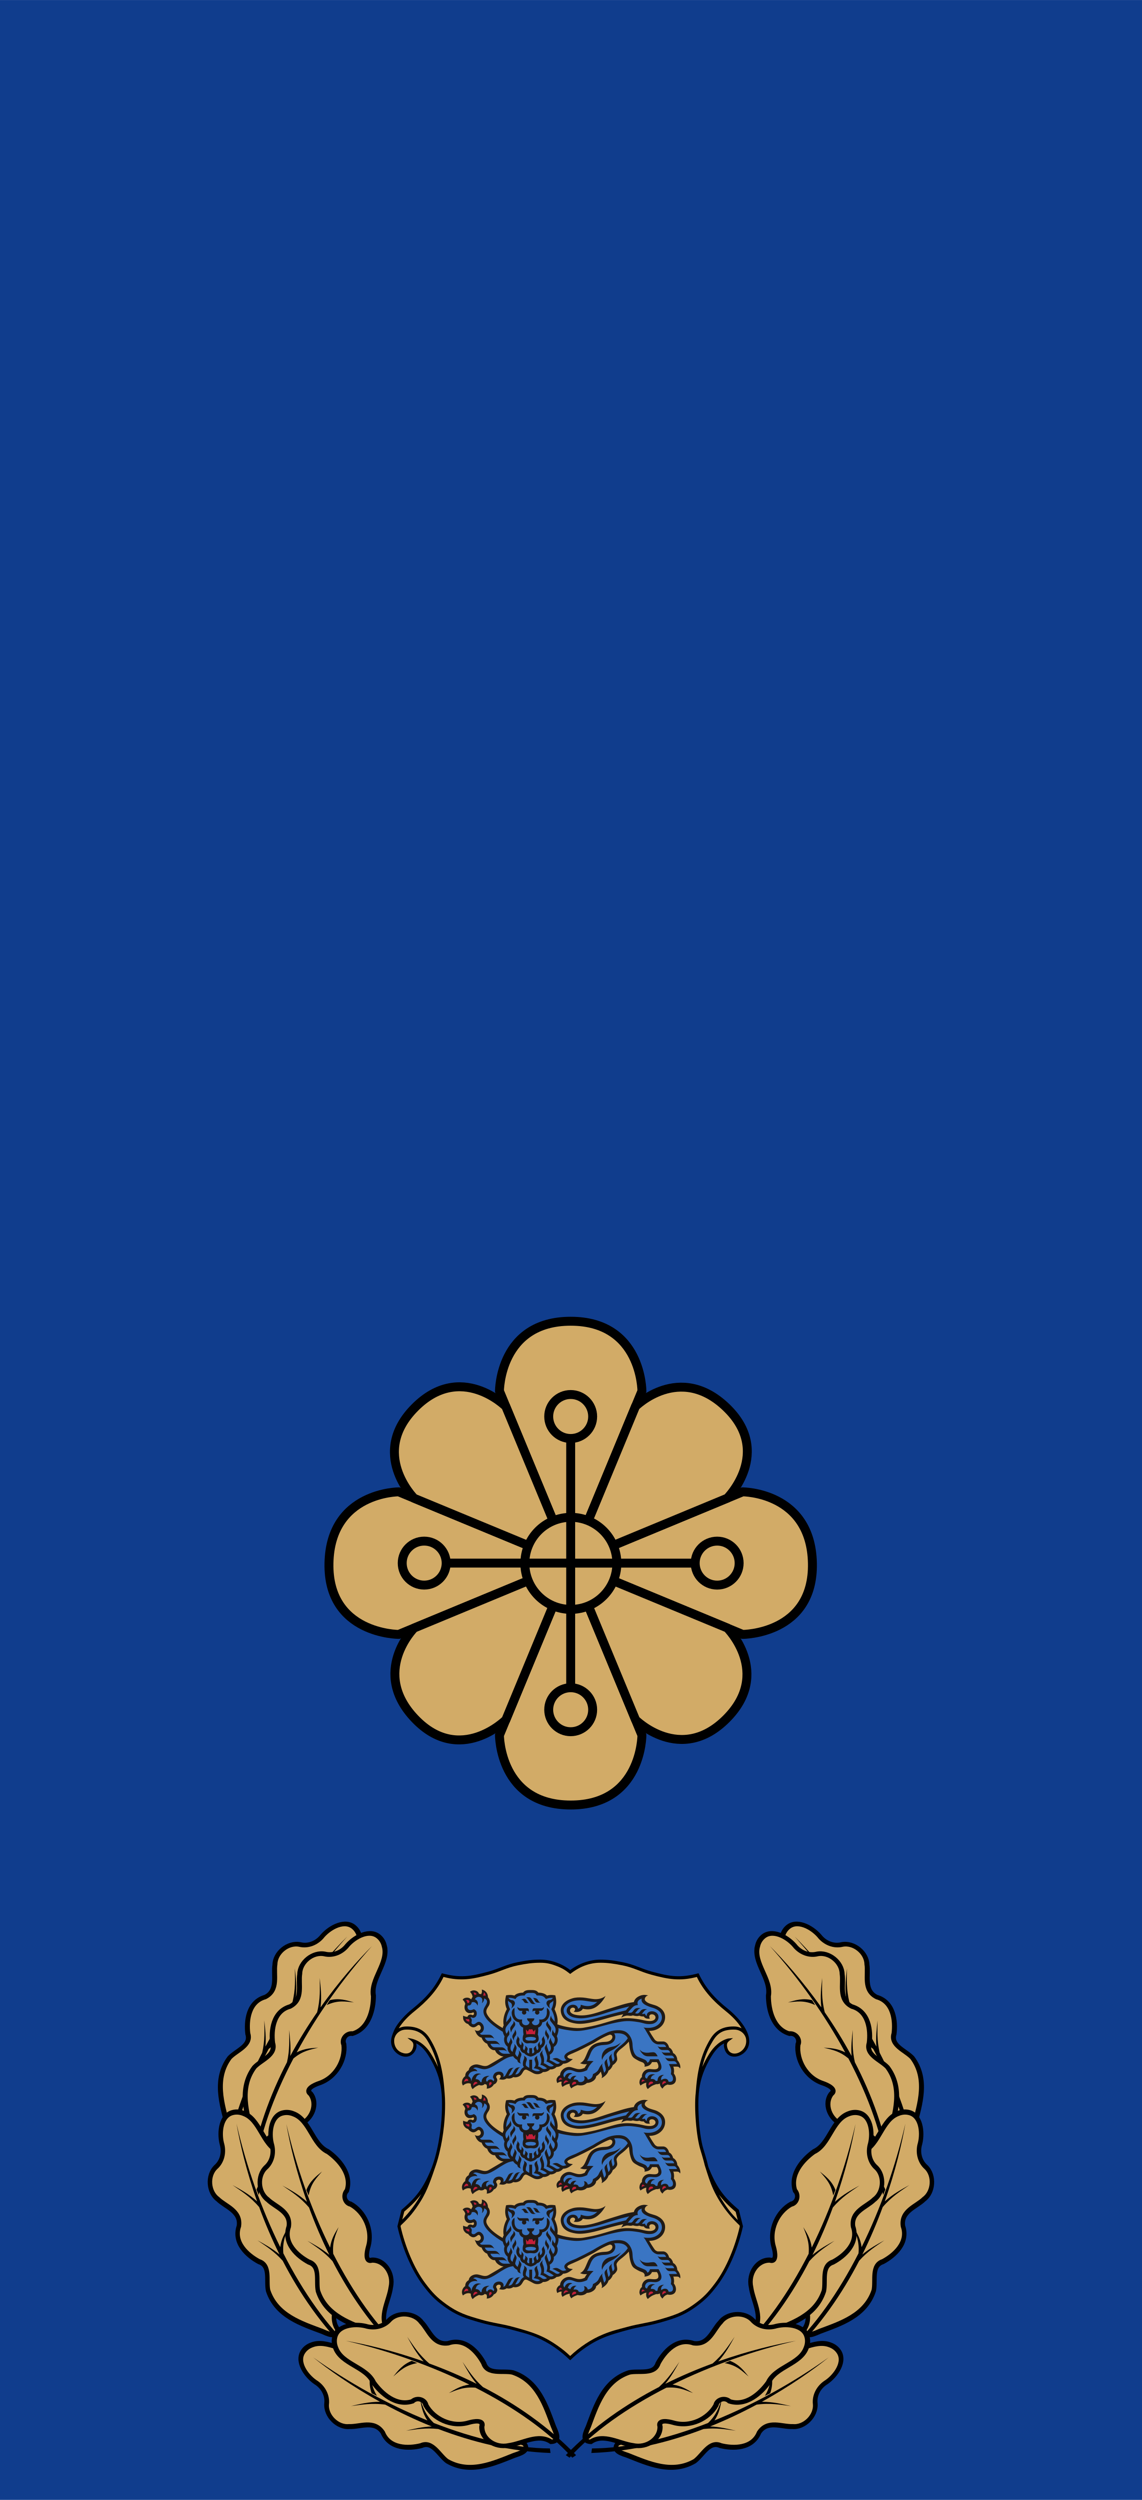 <?xml version="1.0" encoding="UTF-8" standalone="no"?>
<!-- Created with Inkscape (http://www.inkscape.org/) -->

<svg
   xmlns:dc="http://purl.org/dc/elements/1.1/"
   xmlns:cc="http://creativecommons.org/ns#"
   xmlns:rdf="http://www.w3.org/1999/02/22-rdf-syntax-ns#"
   xmlns:svg="http://www.w3.org/2000/svg"
   xmlns="http://www.w3.org/2000/svg"
   xmlns:xlink="http://www.w3.org/1999/xlink"
   xmlns:sodipodi="http://sodipodi.sourceforge.net/DTD/sodipodi-0.dtd"
   xmlns:inkscape="http://www.inkscape.org/namespaces/inkscape"
   width="64mm"
   height="140mm"
   viewBox="0 0 64 140"
   version="1.1"
   id="svg8"
   inkscape:version="0.92.0 r15299"
   sodipodi:docname="Estonia-Police-Politseimajor.svg">
  <defs
     id="defs2">
    <radialGradient
       gradientUnits="userSpaceOnUse"
       r="5.747"
       cy="0.016"
       cx="-0.036"
       id="SVGID_1_">
      <stop
         id="stop28"
         style="stop-color:#E7CD34"
         offset="0" />
      <stop
         id="stop30"
         style="stop-color:#BD9613"
         offset="1" />
    </radialGradient>
    <radialGradient
       gradientUnits="userSpaceOnUse"
       r="5.747"
       cy="0.016"
       cx="-0.036"
       id="radialGradient4567">
      <stop
         id="stop4563"
         style="stop-color:#E7CD34"
         offset="0" />
      <stop
         id="stop4565"
         style="stop-color:#BD9613"
         offset="1" />
    </radialGradient>
    <radialGradient
       gradientUnits="userSpaceOnUse"
       r="3.434"
       cy="19.226"
       cx="47.272"
       id="SVGID_4_">
      <stop
         id="stop55"
         style="stop-color:#E7CD34"
         offset="0" />
      <stop
         id="stop57"
         style="stop-color:#BD9613"
         offset="1" />
    </radialGradient>
    <radialGradient
       id="SVGID_1_-9"
       cx="-0.036"
       cy="0.016"
       r="5.747"
       gradientUnits="userSpaceOnUse">
      <stop
         offset="0"
         style="stop-color:#E7CD34"
         id="stop28-1" />
      <stop
         offset="1"
         style="stop-color:#BD9613"
         id="stop30-9" />
    </radialGradient>
    <radialGradient
       id="radialGradient4567-0"
       cx="-0.036"
       cy="0.016"
       r="5.747"
       gradientUnits="userSpaceOnUse">
      <stop
         offset="0"
         style="stop-color:#E7CD34"
         id="stop4563-0" />
      <stop
         offset="1"
         style="stop-color:#BD9613"
         id="stop4565-2" />
    </radialGradient>
    <radialGradient
       id="SVGID_4_-4"
       cx="47.272"
       cy="19.226"
       r="3.434"
       gradientUnits="userSpaceOnUse">
      <stop
         offset="0"
         style="stop-color:#E7CD34"
         id="stop55-2" />
      <stop
         offset="1"
         style="stop-color:#BD9613"
         id="stop57-8" />
    </radialGradient>
  </defs>
  <sodipodi:namedview
     id="base"
     pagecolor="#ffffff"
     bordercolor="#666666"
     borderopacity="1.0"
     inkscape:pageopacity="0.0"
     inkscape:pageshadow="2"
     inkscape:zoom="0.98994949"
     inkscape:cx="-61.644491"
     inkscape:cy="263.43112"
     inkscape:document-units="mm"
     inkscape:current-layer="layer1"
     showgrid="false"
     inkscape:measure-start="0,0"
     inkscape:measure-end="0,0"
     inkscape:snap-bbox="true"
     inkscape:snap-bbox-midpoints="true"
     inkscape:snap-global="true"
     inkscape:window-width="1920"
     inkscape:window-height="1017"
     inkscape:window-x="-8"
     inkscape:window-y="-8"
     inkscape:window-maximized="1" />
  <g
     inkscape:label="Layer 1"
     inkscape:groupmode="layer"
     id="layer1"
     transform="translate(-118.422,-84.481)">
    <g
       id="g4832"
       transform="translate(-46.442,-33.766)">
      <rect
         y="118.248"
         x="164.864"
         height="140"
         width="64"
         id="rect4826"
         style="opacity:1;fill:#103d8d;fill-opacity:1;fill-rule:nonzero;stroke:none;stroke-width:0.5;stroke-linecap:square;stroke-linejoin:miter;stroke-miterlimit:4;stroke-dasharray:none;stroke-dashoffset:0;stroke-opacity:1;paint-order:normal" />
    </g>
    <g
       transform="matrix(0.821,0,0,0.821,49.859,-0.345)"
       id="g4723-5"
       style="stroke-width:0.609;stroke-miterlimit:4;stroke-dasharray:none">
      <g
         transform="translate(-46.772,-12.027)"
         id="g4650-0"
         style="stroke-width:0.609;stroke-miterlimit:4;stroke-dasharray:none">
        <path
           style="fill:#d2ab67;fill-opacity:1;stroke:#000000;stroke-width:0.609;stroke-linecap:butt;stroke-linejoin:miter;stroke-miterlimit:4;stroke-dasharray:none;stroke-opacity:1"
           d="m 169.239,205.472 c -4.862,1e-5 -4.862,4.762 -4.862,4.762 l 4.862,11.738 -11.738,-4.862 c 0,0 -4.662,0 -4.762,4.862 -0.1,4.862 4.762,4.862 4.762,4.862 l 11.738,-4.862 -4.862,11.738 c 0,0 0,4.762 4.862,4.762 4.862,-1e-5 4.862,-4.762 4.862,-4.762 l -4.862,-11.738 11.738,4.862 c 0,0 4.862,0 4.762,-4.862 -0.1,-4.862 -4.762,-4.862 -4.762,-4.862 l -11.738,4.862 4.862,-11.738 c 0,0 -1e-5,-4.762 -4.862,-4.762 z"
           id="path4506-3-8"
           inkscape:connector-curvature="0"
           sodipodi:nodetypes="zccczccczccczcccz" />
        <path
           style="fill:#d2ab67;fill-opacity:1;stroke:#000000;stroke-width:0.609;stroke-linecap:butt;stroke-linejoin:miter;stroke-miterlimit:4;stroke-dasharray:none;stroke-opacity:1"
           d="m 158.614,211.352 c -3.129,3.131 -0.063,6.196 -0.063,6.196 l 10.688,4.424 -10.686,4.429 c 0,0 -3.001,3.002 0.066,6.196 3.066,3.194 6.196,0.063 6.196,0.063 l 4.424,-10.688 4.429,10.686 c 0,0 3.067,3.065 6.196,-0.066 3.129,-3.131 0.063,-6.196 0.063,-6.196 l -10.688,-4.424 10.686,-4.429 c 0,0 3.129,-3.131 -0.066,-6.196 -3.195,-3.065 -6.196,-0.063 -6.196,-0.063 l -4.424,10.688 -4.429,-10.686 c 0,0 -3.067,-3.065 -6.196,0.066 z"
           id="path4506-3-4-7"
           inkscape:connector-curvature="0"
           sodipodi:nodetypes="zccczccczccczcccz" />
        <ellipse
           style="opacity:1;fill:#d2ab67;fill-opacity:1;fill-rule:nonzero;stroke:#000000;stroke-width:0.609;stroke-linecap:square;stroke-linejoin:miter;stroke-miterlimit:4;stroke-dasharray:none;stroke-dashoffset:0;stroke-opacity:1;paint-order:normal"
           id="path4537-5-9"
           cx="169.251"
           cy="221.988"
           rx="3.14"
           ry="3.14" />
      </g>
      <g
         style="fill:#d2ab67;fill-opacity:1;stroke:#000000;stroke-width:0.609;stroke-miterlimit:4;stroke-dasharray:none"
         transform="translate(64.211,-0.341)"
         id="g4664-5">
        <path
           style="fill:#d2ab67;fill-opacity:1;stroke:#000000;stroke-width:0.609;stroke-linecap:butt;stroke-linejoin:miter;stroke-miterlimit:4;stroke-dasharray:none;stroke-opacity:1"
           d="m 58.256,200.285 v 10"
           id="path4654-7"
           inkscape:connector-curvature="0" />
        <circle
           style="opacity:1;fill:#d2ab67;fill-opacity:1;fill-rule:nonzero;stroke:#000000;stroke-width:0.609;stroke-linecap:square;stroke-linejoin:miter;stroke-miterlimit:4;stroke-dasharray:none;stroke-dashoffset:0;stroke-opacity:1;paint-order:normal"
           id="path4658-9"
           cx="58.256"
           cy="200.285"
           r="1.5" />
      </g>
      <g
         style="fill:#d2ab67;fill-opacity:1;stroke:#000000;stroke-width:0.609;stroke-miterlimit:4;stroke-dasharray:none"
         id="g4664-7-0"
         transform="matrix(1,0,0,-1,64.211,420.23)">
        <path
           style="fill:#d2ab67;fill-opacity:1;stroke:#000000;stroke-width:0.609;stroke-linecap:butt;stroke-linejoin:miter;stroke-miterlimit:4;stroke-dasharray:none;stroke-opacity:1"
           d="m 58.256,200.285 v 10"
           id="path4654-4-5"
           inkscape:connector-curvature="0" />
        <circle
           style="opacity:1;fill:#d2ab67;fill-opacity:1;fill-rule:nonzero;stroke:#000000;stroke-width:0.609;stroke-linecap:square;stroke-linejoin:miter;stroke-miterlimit:4;stroke-dasharray:none;stroke-dashoffset:0;stroke-opacity:1;paint-order:normal"
           id="path4658-3-3"
           cx="58.256"
           cy="200.285"
           r="1.5" />
      </g>
      <g
         style="fill:#d2ab67;fill-opacity:1;stroke:#000000;stroke-width:0.609;stroke-miterlimit:4;stroke-dasharray:none"
         id="g4664-1-8"
         transform="rotate(-90,90.191,178.009)">
        <path
           style="fill:#d2ab67;fill-opacity:1;stroke:#000000;stroke-width:0.609;stroke-linecap:butt;stroke-linejoin:miter;stroke-miterlimit:4;stroke-dasharray:none;stroke-opacity:1"
           d="m 58.256,200.285 v 10"
           id="path4654-3-9"
           inkscape:connector-curvature="0" />
        <circle
           style="opacity:1;fill:#d2ab67;fill-opacity:1;fill-rule:nonzero;stroke:#000000;stroke-width:0.609;stroke-linecap:square;stroke-linejoin:miter;stroke-miterlimit:4;stroke-dasharray:none;stroke-dashoffset:0;stroke-opacity:1;paint-order:normal"
           id="path4658-8-3"
           cx="58.256"
           cy="200.285"
           r="1.5" />
      </g>
      <g
         style="fill:#d2ab67;fill-opacity:1;stroke:#000000;stroke-width:0.609;stroke-miterlimit:4;stroke-dasharray:none"
         id="g4664-76-7"
         transform="rotate(90,90.531,242.22)">
        <path
           style="fill:#d2ab67;fill-opacity:1;stroke:#000000;stroke-width:0.609;stroke-linecap:butt;stroke-linejoin:miter;stroke-miterlimit:4;stroke-dasharray:none;stroke-opacity:1"
           d="m 58.256,200.285 v 10"
           id="path4654-6-1"
           inkscape:connector-curvature="0" />
        <circle
           style="opacity:1;fill:#d2ab67;fill-opacity:1;fill-rule:nonzero;stroke:#000000;stroke-width:0.609;stroke-linecap:square;stroke-linejoin:miter;stroke-miterlimit:4;stroke-dasharray:none;stroke-dashoffset:0;stroke-opacity:1;paint-order:normal"
           id="path4658-1-5"
           cx="58.256"
           cy="200.285"
           r="1.5" />
      </g>
    </g>
    <g
       id="g4835"
       transform="translate(-0.041,17.5)">
      <g
         transform="matrix(0.538,0,0,0.601,124.971,52.438)"
         id="g4730">
        <path
           style="fill:#d2ab67;fill-opacity:1;stroke-width:0.108"
           inkscape:connector-curvature="0"
           d="m 47.297,207.954 c -0.487,-0.345 -0.804,-0.507 -1.384,-0.704 -0.651,-0.222 -1.11,-0.304 -1.753,-0.304 -0.779,0 -1.426,0.079 -2.319,0.24 -1.223,0.22 -1.859,0.592 -3.045,0.88 -1.193,0.29 -1.9,0.477 -3.134,0.416 -0.649,-0.032 -1.019,-0.086 -1.647,-0.24 -0.282,0.539 -0.476,0.832 -0.868,1.311 -0.474,0.581 -0.825,0.849 -1.399,1.351 -0.571,0.5 -0.994,0.686 -1.531,1.215 -0.494,0.486 -0.836,0.746 -1.124,1.351 -0.162,0.339 -0.293,0.542 -0.283,0.911 0.007,0.266 0.033,0.432 0.177,0.664 0.177,0.285 0.362,0.432 0.699,0.552 0.29,0.103 0.505,0.154 0.797,0.056 0.326,-0.109 0.502,-0.297 0.593,-0.6 0.053,-0.178 0.077,-0.301 0,-0.472 -0.052,-0.116 -0.104,-0.178 -0.212,-0.256 0.283,0.066 0.441,0.127 0.691,0.264 0.317,0.174 0.46,0.326 0.708,0.576 0.343,0.345 0.476,0.587 0.726,0.991 0.664,1.074 0.887,1.786 1.062,3.006 0.111,0.77 0.07,1.215 0.035,1.991 -0.059,1.305 -0.171,2.047 -0.504,3.318 -0.216,0.825 -0.329,1.301 -0.7,2.079 -0.776,1.629 -1.502,2.509 -3.01,3.646 l -0.407,1.455 c 0.295,1.193 0.541,1.86 1.098,2.974 0.496,0.993 0.79,1.565 1.523,2.431 0.727,0.859 1.208,1.32 2.18,1.951 1.3,0.844 2.22,1.093 3.76,1.487 1.248,0.32 2.028,0.36 3.302,0.672 0.976,0.239 1.549,0.344 2.479,0.688 0.892,0.33 1.372,0.585 2.16,1.087 0.549,0.351 0.845,0.571 1.331,0.991 0.486,-0.42 0.781,-0.641 1.331,-0.991 0.788,-0.503 1.268,-0.757 2.16,-1.087 0.929,-0.344 1.503,-0.449 2.479,-0.688 1.274,-0.312 2.054,-0.352 3.302,-0.672 1.54,-0.395 2.46,-0.643 3.76,-1.487 0.972,-0.631 1.453,-1.092 2.18,-1.951 0.733,-0.865 1.027,-1.438 1.523,-2.431 0.557,-1.114 0.803,-1.781 1.098,-2.974 l -0.407,-1.455 c -1.508,-1.137 -2.234,-2.017 -3.01,-3.646 -0.371,-0.778 -0.009,-0.064 -0.699,-2.079 -0.259,-0.756 -0.446,-2.013 -0.505,-3.318 -0.035,-0.776 -0.075,-1.221 0.035,-1.991 0.176,-1.221 0.398,-1.932 1.062,-3.006 0.25,-0.405 0.383,-0.646 0.726,-0.991 0.248,-0.25 0.391,-0.401 0.708,-0.576 0.25,-0.137 0.407,-0.198 0.691,-0.264 -0.108,0.077 -0.161,0.14 -0.212,0.256 -0.077,0.171 -0.054,0.294 0,0.472 0.091,0.303 0.268,0.491 0.593,0.6 0.292,0.098 0.506,0.047 0.797,-0.056 0.337,-0.119 0.522,-0.267 0.699,-0.552 0.144,-0.232 0.17,-0.397 0.177,-0.664 0.009,-0.369 -0.122,-0.572 -0.283,-0.911 -0.288,-0.606 -0.631,-0.866 -1.124,-1.351 -0.538,-0.529 -0.961,-0.715 -1.532,-1.215 -0.574,-0.502 -0.925,-0.77 -1.399,-1.351 -0.391,-0.48 -0.585,-0.773 -0.868,-1.311 -0.628,0.154 -0.997,0.208 -1.647,0.24 -1.234,0.061 -1.941,-0.126 -3.134,-0.416 -1.186,-0.288 -1.822,-0.66 -3.045,-0.88 -0.893,-0.16 -1.54,-0.24 -2.319,-0.24 -0.643,0 -1.102,0.082 -1.753,0.304 -0.58,0.198 -0.897,0.359 -1.384,0.704 z"
           id="path4555" />
        <path
           style="fill:#000000;fill-opacity:1;stroke-width:0.108"
           inkscape:connector-curvature="0"
           d="m 62.783,228.686 c 0.104,0.175 0.215,0.348 0.336,0.52 0.56,0.796 0.976,1.277 1.632,1.858 l -0.212,-0.756 c -0.739,-0.56 -1.292,-1.062 -1.757,-1.623 z m -33.789,-14.572 c -0.127,0.549 0.138,1.131 0.751,1.348 0.513,0.181 1.013,0.096 1.176,-0.447 0.163,-0.543 -0.145,-0.607 -0.579,-0.917 0.536,0.055 1.281,0.207 2.04,0.97 0.31,0.312 0.522,0.654 0.747,1.018 0.151,0.244 0.283,0.483 0.399,0.717 -0.225,-0.864 -0.574,-1.691 -1.136,-2.504 -0.523,-0.756 -1.306,-1.013 -2.267,-0.975 -0.521,0.021 -0.987,0.333 -1.124,0.792 z m 0.812,16.911 c 0.785,-0.715 1.458,-1.515 1.987,-2.395 -0.469,0.571 -1.028,1.079 -1.778,1.648 z m 31.256,-14.228 c 0.195,-0.404 0.436,-0.806 0.735,-1.236 0.445,-0.638 1.116,-1.215 1.941,-1.408 l 0.521,-0.041 c -0.434,0.31 -0.751,0.36 -0.587,0.903 0.331,1.099 2.243,0.383 1.929,-0.902 -0.145,-0.457 -0.612,-0.77 -1.132,-0.79 -0.424,-0.017 -0.963,0.031 -1.341,0.197 -0.618,0.272 -0.883,0.715 -1.206,1.221 -0.406,0.636 -0.675,1.334 -0.86,2.055 z m 3.875,14.764 c -1.3,-1.094 -2.336,-2.398 -2.988,-3.895 -0.23,-0.528 -0.638,-1.714 -0.638,-1.714 -0.047,-0.185 -0.144,-0.536 -0.452,-1.436 -0.422,-1.233 -0.665,-3.89 -0.485,-5.295 0.146,-1.848 0.456,-3.487 1.556,-5.076 0.589,-0.85 1.47,-1.154 2.553,-1.111 0.239,0.01 0.468,0.068 0.672,0.166 -0.419,-0.616 -1.016,-1.144 -1.632,-1.585 -1.244,-0.892 -2.332,-1.895 -3.032,-3.202 -1.778,0.42 -3.013,0.211 -4.734,-0.207 -1.182,-0.287 -1.816,-0.658 -3.035,-0.877 -0.881,-0.158 -1.519,-0.237 -2.288,-0.237 -1.18,0 -2.218,0.397 -3.133,1.045 -0.529,-0.373 -0.818,-0.537 -1.444,-0.75 -0.635,-0.217 -1.075,-0.295 -1.696,-0.295 -0.768,0 -1.407,0.079 -2.288,0.237 -1.219,0.219 -1.853,0.591 -3.035,0.877 -1.721,0.418 -2.957,0.627 -4.735,0.207 -0.7,1.307 -1.788,2.309 -3.032,3.202 -0.616,0.442 -1.213,0.969 -1.632,1.585 0.204,-0.098 0.433,-0.156 0.672,-0.166 1.083,-0.043 1.965,0.261 2.553,1.111 1.108,1.601 1.415,3.252 1.559,5.118 0.057,0.595 0.054,1.215 0.023,1.898 -0.064,1.42 -0.371,3.3 -0.941,4.799 -0.454,1.18 -0.848,2.307 -1.598,3.373 -0.673,0.956 -1.149,1.475 -2.051,2.23 l -0.026,0.093 c 0.438,1.762 1.36,3.87 2.583,5.315 0.72,0.85 1.19,1.3 2.146,1.921 1.276,0.829 2.173,1.072 3.71,1.465 1.248,0.32 2.027,0.359 3.3,0.671 1.882,0.461 3.065,0.76 4.689,1.797 0.513,0.327 0.809,0.544 1.238,0.91 0.988,-0.834 2.178,-1.55 3.43,-2.013 0.937,-0.347 1.514,-0.452 2.497,-0.693 1.273,-0.312 2.053,-0.352 3.3,-0.671 1.537,-0.394 2.434,-0.637 3.71,-1.465 0.956,-0.621 1.426,-1.071 2.146,-1.921 1.223,-1.444 2.145,-3.553 2.583,-5.315 z M 47.297,207.777 c 0.883,-0.597 2.033,-0.976 3.137,-0.976 0.79,0 1.446,0.08 2.351,0.243 1.227,0.221 1.865,0.593 3.056,0.882 1.844,0.447 2.929,0.609 4.826,0.144 0.741,1.413 1.722,2.36 3.057,3.317 1.012,0.726 2.838,2.421 2.024,3.73 -0.521,0.837 -2.045,1.101 -2.384,-0.025 -0.049,-0.164 -0.082,-0.308 -0.024,-0.487 -0.749,0.335 -1.199,0.986 -1.593,1.623 -0.664,1.073 -0.953,2.019 -1.054,3.041 l -0.006,0.08 c -0.052,0.564 -0.047,1.152 -0.017,1.799 0.059,1.3 0.245,2.543 0.498,3.281 0.348,1.015 0.43,1.343 0.473,1.514 0.048,0.195 0.133,0.366 0.221,0.55 0.779,1.636 1.49,2.479 3.005,3.622 l 0.429,1.534 c -0.454,1.837 -1.382,3.989 -2.658,5.495 -0.734,0.867 -1.227,1.339 -2.214,1.981 -1.324,0.86 -2.267,1.114 -3.81,1.509 -1.249,0.32 -2.029,0.36 -3.304,0.672 -1.828,0.448 -3.012,0.747 -4.588,1.753 -0.521,0.333 -0.962,0.675 -1.422,1.074 -1.046,-0.905 -2.206,-1.647 -3.553,-2.146 -0.922,-0.341 -1.491,-0.445 -2.46,-0.682 -1.275,-0.312 -2.055,-0.352 -3.304,-0.672 -1.543,-0.395 -2.486,-0.649 -3.81,-1.509 -0.987,-0.641 -1.479,-1.113 -2.214,-1.981 -1.276,-1.506 -2.204,-3.659 -2.658,-5.495 l 0.429,-1.534 c 1.515,-1.143 2.226,-1.987 3.005,-3.622 0.731,-1.536 1.119,-3.748 1.191,-5.345 0.029,-0.648 0.034,-1.235 -0.016,-1.799 l -0.005,-0.056 -9.07e-4,-0.011 -9.06e-4,-0.011 c -0.101,-1.024 -0.39,-1.97 -1.054,-3.043 -0.394,-0.637 -0.843,-1.288 -1.593,-1.623 0.153,0.471 -0.225,1.02 -0.716,1.184 -0.634,0.212 -1.384,-0.177 -1.692,-0.673 -0.237,-0.382 -0.246,-0.728 -0.152,-1.075 0.006,-0.036 0.018,-0.071 0.031,-0.105 0.056,-0.172 0.134,-0.345 0.219,-0.524 0.347,-0.728 1.245,-1.538 1.925,-2.026 1.335,-0.958 2.316,-1.904 3.057,-3.317 1.898,0.465 2.982,0.303 4.826,-0.144 1.19,-0.289 1.829,-0.661 3.056,-0.882 0.905,-0.163 1.561,-0.243 2.351,-0.243 1.118,0 2.249,0.358 3.137,0.969 z"
           id="path4557" />
        <g
           id="lion"
           transform="matrix(0.113,0,0,0.102,16.135,206.8)">
          <path
             style="fill:#3a75c3"
             inkscape:connector-curvature="0"
             d="m 365.436,271.261 c -0.388,-1.206 -0.812,-1.96 -1.871,-2.653 -0.722,-0.472 -1.232,-0.707 -2.095,-0.707 h -4.698 c -1.192,0 -1.841,-0.463 -2.856,-1.087 -1.956,-1.201 -2.27,-2.788 -3.578,-4.674 -1.758,-2.535 -2.665,-4.035 -4.092,-6.771 2.369,0.301 3.795,0.218 6.113,-0.354 1.752,-0.433 2.791,-0.722 4.295,-1.719 2.551,-1.688 3.88,-3.355 4.648,-6.315 0.631,-2.427 0.658,-4.124 -0.354,-6.418 -1.199,-2.721 -3.1,-3.626 -5.709,-5.053 -1.958,-1.07 -3.346,-1.017 -5.407,-1.869 -1.897,-0.785 -3.238,-0.884 -4.749,-2.274 -0.912,-0.838 -1.691,-1.31 -1.921,-2.526 -0.272,-1.445 0.195,-2.636 1.378,-3.51 -2.158,-0.136 -3.547,0.223 -5.369,1.388 -0.988,0.631 -1.6,1.029 -2.224,2.021 -0.634,1.008 -0.849,1.739 -0.858,2.931 -3.748,0.676 -5.852,1.121 -9.551,2.021 -5.061,1.23 -7.838,2.22 -12.834,3.688 -6.658,1.956 -10.238,3.726 -17.029,5.153 -3.943,0.83 -6.176,1.655 -10.207,1.617 -2.479,-0.023 -3.891,-0.151 -6.315,-0.707 -1.856,-0.426 -2.83,-0.708 -4.296,-1.971 -1.36,-1.174 -2.169,-2.57 -1.667,-4.295 0.397,-1.365 1.247,-2.077 2.577,-2.577 1.181,-0.444 2.113,-0.527 3.234,0.051 0.805,0.415 1.363,0.797 1.617,1.667 0.234,0.806 0.129,1.437 -0.354,2.122 1.021,-0.068 1.635,-0.205 2.526,-0.707 2.426,-1.364 2.375,-1.971 2.931,-3.133 3.95,1.408 7.628,1.069 10.753,-0.151 3.234,-1.264 5.256,-4.245 7.529,-6.266 -4.144,1.516 -8.085,1.01 -13.238,0.252 -2.725,-0.4 -4.262,-0.837 -7.014,-0.808 -3.377,0.035 -5.447,0.063 -8.54,1.414 -2.339,1.022 -3.82,1.689 -5.407,3.688 -1.625,2.047 -2.651,3.815 -2.375,6.266 0.758,6.721 6.517,8.981 12.885,9.904 3.486,0.505 5.474,0.077 8.943,-0.304 4.423,-0.484 6.843,-1.276 11.167,-2.324 4.754,-1.151 7.349,-2.132 12.076,-3.385 5.809,-1.54 9.1,-2.352 14.957,-3.689 l -0.229,0.021 c -0.812,1.05 -1.581,2.036 -2.61,3.365 1.668,-0.96 2.859,-0.961 4.76,-1.162 1.666,-0.177 2.624,-0.063 4.295,0.051 2.025,0.138 3.131,0.558 5.154,0.707 1.612,0.12 2.527,0.142 4.144,0.102 0.317,0.701 0.631,1.077 1.263,1.516 0.729,0.504 1.288,0.673 2.174,0.657 -0.218,-1.117 -0.01,-1.947 0.707,-2.83 0.785,-0.966 1.689,-1.163 2.931,-1.264 1.685,-0.136 3.061,0.19 4.042,1.566 0.757,1.061 0.869,2.009 0.606,3.285 -0.313,1.525 -1.19,2.253 -2.476,3.133 -1.723,1.178 -3.17,0.915 -5.256,1.011 -3.451,0.157 -5.278,-1.174 -8.69,-1.719 -3.606,-0.574 -5.646,-1.053 -9.298,-1.111 -5.166,-0.083 -8.075,0.68 -13.137,1.718 -4.711,0.967 -7.226,2.095 -11.885,3.285 -4.688,1.196 -7.315,1.973 -12.076,2.829 -4.09,0.735 -6.406,1.41 -10.561,1.415 -3.631,0.004 -5.682,-0.386 -9.247,-1.062 -4.281,-0.811 -6.711,-1.067 -10.753,-3.031 0.418,-1.396 0.554,-2.232 0.596,-3.688 0.069,-2.365 -0.448,-3.692 -1.111,-5.963 -0.582,-1.989 -1.012,-3.094 -1.93,-4.952 1.159,-2.354 1.553,-3.896 1.667,-6.518 0.085,-1.962 -0.042,-3.108 -0.556,-5.003 -1.228,-0.197 -1.943,-0.231 -3.184,-0.151 -1.552,0.1 -2.441,0.283 -3.906,0.809 -0.456,-0.65 -0.752,-1.02 -1.415,-1.466 -1.314,-0.884 -2.502,-1.038 -4.194,-1.313 -1.028,-0.168 -1.622,-0.213 -2.663,-0.202 -0.312,-0.607 -0.582,-0.929 -1.127,-1.339 -0.802,-0.604 -1.463,-0.605 -2.451,-0.783 -1.028,-0.186 -1.632,-0.112 -2.676,-0.112 -1.046,0 -1.65,-0.073 -2.68,0.112 -0.987,0.178 -1.649,0.18 -2.451,0.783 -0.545,0.41 -0.815,0.731 -1.127,1.339 -1.042,-0.011 -1.635,0.034 -2.663,0.202 -1.692,0.275 -2.88,0.43 -4.194,1.313 -0.663,0.446 -0.959,0.815 -1.415,1.466 -1.464,-0.525 -2.354,-0.709 -3.906,-0.809 -1.24,-0.08 -1.956,-0.046 -3.183,0.151 -0.514,1.895 -0.642,3.041 -0.556,5.003 0.114,2.621 0.509,4.163 1.667,6.518 -1.096,1.904 -1.606,3.061 -2.273,5.154 -0.648,2.032 -1.011,3.225 -1.112,5.356 -0.086,1.817 0.006,2.873 0.404,4.648 -0.713,0.979 -1.004,1.679 -1.162,2.88 -0.061,0.463 -0.092,0.834 -0.051,1.213 -3.367,-1.654 -5.197,-2.784 -8.186,-5.053 -2.689,-2.041 -4.337,-3.151 -6.417,-5.812 -1.044,-1.334 -1.801,-2.043 -2.375,-3.638 -0.42,-1.168 -0.631,-1.895 -0.556,-3.133 0.093,-1.531 0.698,-2.307 1.364,-3.688 0.545,-1.13 1.277,-1.572 1.617,-2.779 0.326,-1.158 0.458,-1.934 0.101,-3.082 -0.355,-1.145 -0.818,-1.818 -1.819,-2.477 -1.137,-0.747 -2.112,-0.919 -3.436,-0.606 -1.158,-1.32 -2.459,-1.821 -4.204,-1.616 -1.464,0.171 -2.249,0.82 -3.285,1.869 -1.084,1.098 -1.364,2.021 -1.869,3.486 l -1.163,0.152 c 0.226,1.377 -0.504,2.614 -1.819,3.082 -0.854,0.304 -1.526,0.245 -2.314,-0.202 -0.705,1.196 -0.821,2.213 -0.404,3.537 0.448,1.423 1.199,2.351 2.627,2.779 1.202,0.359 1.93,-0.438 3.184,-0.455 0.69,-0.01 1.175,-0.253 1.769,0.101 0.782,0.468 0.826,1.263 0.859,2.173 0.035,0.979 -0.048,1.771 -0.818,2.375 -0.647,0.509 -1.264,0.247 -2.072,0.404 -0.547,-0.739 -1.56,-0.916 -2.324,-0.404 -0.506,0.339 -0.738,0.756 -0.758,1.364 1.169,0.496 1.803,1.364 1.92,2.628 0.102,1.093 -0.09,1.656 -1.011,2.627 0.376,0.607 0.678,1.071 1.324,1.517 0.874,0.602 1.577,0.856 2.627,0.707 0.961,-0.137 1.329,-0.733 2.173,-1.213 0.652,-0.37 0.924,-0.86 1.667,-0.96 0.998,-0.133 1.627,0.338 2.375,1.011 0.971,0.874 1.329,1.775 1.314,3.082 -0.013,1.142 -0.289,1.888 -1.062,2.729 -0.991,1.079 -2.087,1.471 -3.537,1.264 0.438,1.009 0.836,1.553 1.667,2.273 0.873,0.757 1.473,1.364 2.627,1.364 h 0.849 c 0.163,2.024 0.9,3.346 2.537,4.548 0.875,0.643 1.47,0.996 2.425,1.111 0.251,1.138 0.537,1.78 1.213,2.729 1.369,1.921 2.857,3.317 5.205,3.083 l 0.505,-0.051 c 0.661,1.697 1.329,2.625 2.729,3.79 1.627,1.354 2.885,2.102 5.002,2.108 l 4.396,0.014 -6.67,3.638 -11.117,6.569 c -1.802,1.064 -3.116,1.454 -5.205,1.313 -1.542,-0.104 -2.278,-0.838 -3.79,-1.162 -1.63,-0.35 -2.605,-0.812 -4.245,-0.505 -1.542,0.287 -2.709,0.519 -3.587,1.818 -0.551,0.816 -0.733,1.44 -0.708,2.426 -1.163,0.608 -1.775,1.146 -2.526,2.223 -0.86,1.232 -1.175,2.14 -1.263,3.639 l -0.01,0.252 c 0.617,0.019 0.99,0.131 1.516,0.455 1.321,0.815 1.814,2.359 1.213,3.79 0.549,0.005 0.881,0.091 1.364,0.354 0.466,0.253 0.71,0.473 1.011,0.909 0.518,-1.189 1.237,-1.835 2.476,-2.223 0.998,-0.313 1.744,-0.367 2.678,0.101 0.98,0.491 1.49,1.151 1.718,2.224 h 0.118 c 0.598,0.282 1.004,0.355 1.661,0.303 1.22,-0.098 2.048,-0.639 2.627,-1.718 l 3.133,1.516 c 0.128,-0.984 0.549,-1.619 1.405,-2.122 0.673,-0.396 1.214,-0.549 1.971,-0.354 0.986,0.254 1.596,0.916 1.769,1.92 0.814,-0.274 1.162,-0.608 1.627,-1.263 0.469,-0.661 0.708,-1.162 0.657,-1.971 -0.054,-0.862 -0.909,-1.113 -1.011,-1.971 -0.087,-0.737 0.023,-1.205 0.354,-1.87 0.777,-1.563 2.359,-2.031 4.093,-1.818 0.817,0.101 1.39,0.174 1.971,0.758 1.028,1.034 0.982,2.762 -0.101,3.739 0.877,0.139 1.413,0.114 2.274,-0.102 0.966,-0.242 1.511,-0.521 2.274,-1.162 0.985,0.374 1.629,0.459 2.678,0.354 1.439,-0.145 2.319,-0.538 3.386,-1.516 1.302,0.461 2.19,0.512 3.537,0.202 1.367,-0.314 2.136,-0.781 3.133,-1.769 0.917,-0.908 0.904,-1.827 1.718,-2.83 0.615,-0.757 0.909,-1.307 1.769,-1.768 0.632,-0.34 1.051,-0.495 1.769,-0.506 0.891,-0.013 1.344,0.381 2.173,0.708 1.558,0.614 2.262,1.332 3.79,2.021 1.421,0.642 2.188,1.259 3.739,1.415 1.122,0.113 1.809,0.099 2.88,-0.253 1.205,-0.395 1.876,-0.829 2.729,-1.769 1.327,0.221 2.168,0.146 3.436,-0.303 1.334,-0.474 2.073,-0.986 2.981,-2.072 1.107,0.2 1.8,0.164 2.88,-0.151 1.38,-0.402 2.163,-0.915 3.082,-2.021 1.195,0.095 1.933,-0.027 3.032,-0.506 1.333,-0.579 2.053,-1.196 2.83,-2.426 1.393,0.048 2.214,-0.068 3.537,-0.505 1.255,-0.413 1.947,-0.778 2.997,-1.58 -1.045,-0.181 -1.67,-0.521 -2.39,-1.3 -0.528,-0.572 -0.926,-0.967 -0.97,-1.743 -0.069,-1.225 1.033,-1.808 2.031,-2.4 2.466,-1.466 4.896,-2.215 7.999,-3.688 6.139,-2.916 9.564,-4.641 15.563,-7.832 2.54,-1.494 3.95,-2.388 6.595,-3.688 2.777,-1.367 4.897,-2.661 7.172,-3.603 0.438,-0.073 1.125,-0.188 1.125,-0.188 1.758,-0.165 3.234,0.8 3.789,2.476 0.457,1.38 -0.054,2.396 -0.809,3.639 -0.948,1.561 -2.164,1.953 -3.84,2.678 -2.457,1.062 -4.201,0.213 -6.822,0.758 -1.924,0.4 -3.084,0.503 -4.85,1.364 -2.07,1.009 -3.175,1.87 -4.649,3.639 -1.507,1.807 -1.741,3.244 -2.779,5.355 -0.817,1.662 -0.973,2.77 -2.021,4.295 -0.807,1.174 -1.355,1.791 -2.426,2.729 h 5.861 c -0.762,1.155 -1.184,1.811 -1.92,2.981 -0.701,1.116 -1.091,1.75 -1.77,2.881 -1.213,0.61 -1.956,0.873 -3.283,1.162 -1.334,0.289 -2.125,0.392 -3.487,0.303 -1.837,-0.12 -2.755,-0.844 -4.548,-1.263 -1.719,-0.403 -2.694,-1.084 -4.446,-0.859 -1.68,0.215 -2.677,0.693 -3.941,1.819 -1.082,0.963 -1.793,1.66 -2.072,3.082 -0.246,1.253 -0.146,2.136 0.505,3.233 0.483,0.815 0.926,1.232 1.769,1.668 0.826,-0.188 1.347,-0.188 2.172,0 0.808,0.184 1.225,0.459 1.92,0.909 0.901,0.584 1.37,1.017 2.021,1.869 0.911,-0.858 1.683,-1.204 2.931,-1.313 1.039,-0.091 1.736,-0.038 2.627,0.506 0.813,0.495 1.221,0.983 1.567,1.869 0.993,0.346 1.633,0.418 2.678,0.303 1.103,-0.121 1.741,-0.366 2.679,-0.96 0.613,-0.389 0.936,-0.665 1.414,-1.212 1.35,0.12 2.18,-0.002 3.436,-0.506 2.384,-0.956 3.705,-2.429 4.396,-4.901 1.258,-0.667 1.928,-1.164 2.931,-2.173 1.676,-1.684 2.431,-2.97 3.083,-5.255 l 2.021,7.226 c 1.028,-0.539 1.57,-0.997 2.274,-1.92 0.863,-1.132 1.201,-1.971 1.363,-3.385 1.023,-0.475 1.572,-0.88 2.324,-1.719 0.896,-0.997 1.289,-1.732 1.617,-3.031 1.079,-0.62 1.645,-1.104 2.426,-2.072 0.785,-0.975 1.316,-1.593 1.516,-2.829 0.148,-0.918 -0.127,-1.448 -0.201,-2.375 -0.085,-1.044 -0.43,-1.655 -0.203,-2.678 0.274,-1.238 0.977,-1.739 1.77,-2.729 1.476,-1.844 2.833,-2.371 4.598,-3.94 1.459,-1.299 2.342,-1.972 3.688,-3.386 1.257,-1.319 1.927,-2.128 3.003,-3.576 0.328,0.734 0.592,1.766 0.879,2.919 0.609,2.453 0.504,3.79 0.908,6.417 0.438,2.838 0.695,4.759 2.638,6.872 1.413,1.538 2.702,1.851 4.548,2.83 1.715,0.91 3.15,0.69 4.537,2.048 0.969,0.948 1.413,1.665 1.83,2.954 1.199,-0.122 1.925,-0.432 2.843,-1.212 0.866,-0.738 1.271,-1.351 1.603,-2.439 h 6.257 c 0.773,1.003 1.118,1.679 1.476,2.894 0.428,1.459 0.876,2.509 0.242,3.891 -0.576,1.257 -1.43,1.775 -2.719,2.274 -1.342,0.519 -2.25,0.072 -3.688,0.101 -1.754,0.035 -2.851,-0.552 -4.497,0.051 -1.467,0.536 -2.378,1.089 -3.184,2.426 -0.679,1.126 -1.055,2.003 -0.758,3.284 0.46,1.988 2.318,3.245 4.336,2.931 l 0.556,0.556 c 0.981,-0.759 1.95,-0.932 3.133,-0.556 0.985,0.313 1.554,0.795 2.021,1.718 1.516,0.505 2.764,0.792 4.447,0.354 0.662,-0.172 1.03,-0.321 1.627,-0.656 0.691,-1.088 1.592,-1.594 2.88,-1.617 0.892,-0.017 1.444,0.194 2.173,0.707 0.845,0.595 1.249,1.175 1.516,2.173 1.002,0.294 1.676,0.294 2.678,0 1.359,-0.398 2.227,-0.993 2.83,-2.273 0.588,-1.248 0.354,-2.204 0,-3.537 -0.342,-1.288 -0.749,-2.016 -1.668,-2.981 0.279,-1.353 0.314,-2.166 0.152,-3.537 -0.182,-1.535 -0.452,-2.416 -1.162,-3.789 h 6.721 c -0.098,-0.913 -0.206,-1.449 -0.607,-2.274 -0.556,-1.145 -1.096,-2.259 -2.052,-2.737 0.212,-1.167 0.077,-2.002 -0.524,-3.073 -0.553,-0.985 -1.096,-1.501 -2.123,-1.971 -0.383,-0.176 -0.672,-0.297 -1.01,-0.358 -0.014,-1.073 -0.158,-1.709 -0.707,-2.674 -0.748,-1.311 -1.52,-1.995 -2.932,-2.526 -0.005,-0.652 -0.065,-1.028 -0.264,-1.645 z"
             id="path4563" />
          <path
             style="fill:#c51f3a"
             inkscape:connector-curvature="0"
             d="m 239.379,261.193 c -0.887,0 -1.409,-0.104 -2.288,0.038 -1.029,0.167 -1.816,0.194 -2.553,0.776 -0.492,-1.725 -0.647,-2.72 -0.772,-4.565 -0.121,-1.79 -0.081,-2.819 0.158,-4.599 l 0.045,0.112 c 0.369,0.048 0.749,0.061 1.151,0.04 1.736,-0.091 3.157,-0.598 3.891,-2.173 0.272,-0.586 0.357,-0.972 0.355,-1.618 -0.002,0.646 0.081,1.032 0.352,1.618 0.731,1.576 2.155,2.082 3.891,2.173 0.403,0.021 0.783,0.008 1.151,-0.04 l 0.045,-0.112 c 0.239,1.779 0.279,2.809 0.158,4.599 -0.125,1.846 -0.28,2.841 -0.772,4.565 -0.736,-0.582 -1.523,-0.609 -2.553,-0.776 -0.878,-0.142 -1.371,-0.038 -2.259,-0.038 z M 183.96,247.967 c 0.083,-0.693 0.004,-1.13 -0.278,-1.769 -0.28,-0.635 -0.554,-0.977 -1.111,-1.39 -0.832,0.276 -1.347,0.353 -2.224,0.328 -0.854,-0.023 -1.35,-0.123 -2.147,-0.43 -0.005,1.275 0.284,2.093 1.086,3.083 1.081,1.332 2.303,1.878 4.017,1.794 0.414,-0.54 0.576,-0.94 0.657,-1.616 z m -3.74,-15.134 c -0.006,-1.202 -0.208,-1.937 -0.82,-2.972 -0.359,-0.607 -0.623,-0.929 -1.15,-1.399 0.823,-0.568 1.451,-0.763 2.451,-0.758 1.418,0.008 2.385,0.469 3.284,1.566 0.21,0.732 0.162,1.263 -0.177,1.945 -0.316,0.637 -0.689,0.925 -1.314,1.264 -0.789,0.428 -1.392,0.522 -2.274,0.354 z m 9.45,-8.16 c -0.558,0.18 -0.862,0.341 -1.339,0.682 -0.521,0.373 -0.789,0.642 -1.163,1.162 -0.064,-1.025 -0.191,-1.615 -0.556,-2.576 -0.386,-1.021 -0.706,-1.577 -1.392,-2.426 1.024,-0.544 1.845,-0.628 2.958,-0.303 1.603,0.467 2.569,1.581 2.805,3.233 -0.519,0.016 -0.818,0.068 -1.313,0.228 z m 8.01,1.414 c -0.68,-0.431 -1.126,-0.626 -1.92,-0.758 -0.622,-0.104 -0.995,-0.104 -1.617,0 0.549,-0.849 0.788,-1.396 1.036,-2.375 0.238,-0.94 0.291,-1.509 0.228,-2.477 1.833,0.716 2.854,1.845 3.385,3.739 0.301,1.072 0.313,1.772 0.051,2.854 -0.397,-0.441 -0.661,-0.665 -1.163,-0.983 z m -14.503,77.41 c 0.101,-0.912 -0.031,-1.513 -0.505,-2.299 -0.382,-0.633 -0.729,-0.938 -1.365,-1.314 -0.531,-0.314 -0.88,-0.438 -1.491,-0.53 -1.168,0.608 -1.778,1.252 -2.324,2.451 -0.542,1.189 -0.627,2.063 -0.328,3.335 1.139,-0.905 1.958,-1.284 3.385,-1.566 1.006,-0.2 1.613,-0.217 2.628,-0.077 z m 8.236,0.33 c -0.456,-0.441 -0.759,-0.651 -1.313,-0.961 -0.654,-0.364 -1.063,-0.52 -1.794,-0.682 -0.567,0.134 -0.885,0.275 -1.364,0.606 -0.661,0.457 -1.014,0.831 -1.339,1.566 -0.342,0.771 -0.299,1.307 -0.243,2.147 0.059,0.884 0.192,1.397 0.571,2.198 1.067,-1.041 1.75,-1.564 3.032,-2.324 1.221,-0.725 1.968,-1.06 3.32,-1.491 -0.29,-0.448 -0.485,-0.688 -0.87,-1.059 z m 12.506,-0.632 c -0.495,-0.446 -0.9,-0.677 -1.566,-0.683 -0.771,-0.006 -1.233,0.329 -1.769,0.885 -0.468,0.485 -0.783,1.541 -0.783,1.541 0.23,0.624 0.25,1.04 0.263,1.718 0.013,0.735 -0.041,1.161 -0.237,1.87 1.359,-0.106 2.197,-0.462 3.218,-1.364 0.922,-0.815 1.36,-1.487 1.667,-2.679 0,0 -0.355,-0.894 -0.793,-1.288 z m 65.132,-3.209 c -0.215,-0.556 -0.581,-1.414 -0.581,-1.414 -1.443,-0.076 -2.543,0.095 -3.461,1.188 -0.883,1.05 -1.086,2.166 -0.631,3.461 0.862,-0.505 1.404,-0.724 2.375,-0.96 1.151,-0.281 1.853,-0.327 3.032,-0.202 -0.001,-0.001 -0.425,-1.274 -0.734,-2.073 z m 5.306,2.097 c -0.438,-0.519 -0.871,-0.645 -1.516,-0.858 -0.559,-0.186 -0.903,-0.238 -1.491,-0.228 -0.631,0.35 -0.965,0.619 -1.44,1.162 -0.67,0.767 -1.064,1.313 -1.188,2.324 -0.107,0.875 -0.004,1.442 0.404,2.224 1.094,-0.839 1.776,-1.248 3.032,-1.819 1.043,-0.475 0.924,-0.544 2.779,-0.96 10e-4,0 -0.094,-1.268 -0.58,-1.845 z m 7.68,1.542 c -0.524,-1.102 -1.685,-1.154 -2.904,-1.162 -0.418,-0.003 -0.506,0.05 -1.063,0.126 -0.443,0.464 -0.662,0.77 -0.959,1.339 -0.462,0.886 -0.803,1.487 -0.657,2.476 0.09,0.612 0.237,0.97 0.606,1.466 0.967,-0.705 1.562,-1.05 2.652,-1.541 0.896,-0.402 1.25,-0.566 2.375,-0.834 0,-10e-4 0.264,-1.212 -0.05,-1.87 z m 61.595,-4.297 c -1.646,0.69 -2.548,1.788 -2.905,3.537 -0.197,0.968 -0.16,1.59 0.151,2.526 0.995,-0.727 1.606,-1.083 2.729,-1.591 1.371,-0.621 2.206,-0.878 3.689,-1.138 l 0.404,-0.479 z m 16.321,4.347 c -0.42,0.893 -0.382,1.563 -0.165,2.526 0.177,0.78 0.392,1.225 0.897,1.844 0.682,-0.935 1.172,-1.413 2.123,-2.071 0.932,-0.645 1.413,-0.897 2.627,-1.238 -0.266,-0.998 -0.195,-1.56 -0.858,-2.198 -0.646,-0.622 -1.269,-0.85 -2.163,-0.783 -1.214,0.09 -1.942,0.818 -2.461,1.92 z m -12.961,2.526 c -0.025,-1.392 0.182,-2.461 1.264,-3.335 0.737,-0.596 1.354,-0.741 2.299,-0.783 0.709,-0.031 1.143,0.023 1.795,0.303 1.061,0.455 1.658,1.52 1.591,2.552 -1.275,0.322 -1.997,0.567 -3.157,1.188 -1.359,0.727 -2.084,1.271 -3.158,2.375 -0.463,-0.808 -0.619,-1.37 -0.634,-2.3 z"
             id="path4565" />
          <path
             style="fill:#1f1a17"
             inkscape:connector-curvature="0"
             d="m 235.118,226.579 0.695,-0.253 c 0.561,-0.204 0.919,-0.247 1.516,-0.215 0.708,0.04 1.157,0.119 1.743,0.519 0.395,0.269 0.58,0.486 0.85,0.88 l 2.323,3.383 c 0.211,0.308 0.321,0.505 0.62,0.729 0.401,0.3 0.71,0.409 1.21,0.428 -0.7,0.291 -1.15,0.377 -1.908,0.366 -0.853,-0.012 -1.402,-0.072 -2.122,-0.53 -0.415,-0.264 -0.632,-0.463 -0.922,-0.859 l -2.543,-3.469 c -0.152,-0.208 -0.247,-0.322 -0.445,-0.486 -0.341,-0.282 -0.587,-0.401 -1.017,-0.493 z m -4.472,1.933 0.645,-0.366 c 0.628,-0.357 1.034,-0.561 1.756,-0.594 0.42,-0.019 0.677,-0.021 1.072,0.126 0.565,0.211 0.847,0.497 1.183,0.998 l 0.903,1.352 c 0.183,0.274 0.263,0.448 0.48,0.695 0.311,0.353 0.526,0.527 0.935,0.758 h -2.21 c -0.572,0 -0.941,-0.029 -1.428,-0.328 -0.416,-0.256 -0.57,-0.521 -0.846,-0.923 l -0.777,-1.13 c -0.28,-0.408 -0.635,-0.514 -1.125,-0.588 -0.227,-0.034 -0.361,-0.034 -0.588,0 z m 10.827,-1.729 h 0.568 c 0.475,0 0.748,0.018 1.213,0.113 0.643,0.132 1.026,0.227 1.579,0.581 0.426,0.273 0.692,0.442 0.96,0.872 l 0.758,1.213 c 0.212,0.339 0.334,0.54 0.632,0.808 0.465,0.419 0.824,0.596 1.44,0.708 h -2.602 c -0.61,0 -1.002,-0.021 -1.529,-0.329 -0.478,-0.279 -0.682,-0.563 -0.973,-1.035 l -0.631,-1.023 c -0.41,-0.664 -0.557,-1.119 -1.125,-1.655 -0.108,-0.103 -0.173,-0.159 -0.29,-0.253 z m 63.783,56.73 c -0.499,-1.703 -0.536,-2.814 -0.151,-4.547 0.298,-1.345 0.601,-2.059 1.414,-3.234 0.91,-1.313 1.751,-2.057 3.234,-2.843 2.072,-1.099 3.386,-1.199 5.609,-1.705 1.716,-0.39 2.654,-0.813 4.193,-1.667 1.263,-0.7 1.942,-1.176 3.032,-2.122 -1.425,2.032 -2.413,3.091 -4.346,4.648 -1.579,1.273 -2.425,1.819 -4.396,2.779 -1.784,0.869 -2.531,1.229 -3.94,2.324 -1.387,1.076 -2.213,1.721 -3.184,3.184 -0.755,1.139 -1.091,1.868 -1.465,3.183 z m 34.562,-9.701 c 0.529,1.397 0.986,2.16 1.971,3.284 1.18,1.347 1.979,2.199 3.689,2.729 0.891,0.276 1.44,0.304 2.374,0.304 h 8.54 c -0.275,-0.688 -0.48,-1.064 -0.91,-1.668 -0.484,-0.682 -0.756,-1.122 -1.465,-1.566 -1.242,-0.777 -2.275,-0.396 -3.739,-0.354 -1.031,0.029 -1.597,0.268 -2.628,0.304 -1.243,0.042 -1.967,0.062 -3.184,-0.202 -1.193,-0.261 -1.922,-0.421 -2.93,-1.112 -0.782,-0.538 -1.182,-0.938 -1.718,-1.719 z M 222.286,255.849 c -0.311,0.523 -0.422,0.854 -0.657,1.415 -0.204,0.485 -0.31,0.765 -0.48,1.263 -0.084,-0.673 -0.146,-1.052 -0.278,-1.718 -0.126,-0.636 -0.362,-0.97 -0.379,-1.617 -0.025,-0.963 0.111,-1.599 0.682,-2.374 l 1.971,-2.679 c 0.314,-0.427 0.371,-0.762 0.43,-1.288 0.045,-0.402 0.033,-0.641 -0.051,-1.036 0.47,0.362 0.706,0.628 1.011,1.137 0.451,0.753 0.667,1.3 0.581,2.173 -0.074,0.747 -0.324,1.156 -0.758,1.769 l -1.553,2.189 c -0.209,0.294 -0.335,0.455 -0.519,0.766 z m 2.628,-0.227 c 0.423,0.607 0.619,0.992 0.859,1.692 0.225,0.656 0.365,1.05 0.354,1.743 -0.012,0.71 -0.138,1.121 -0.429,1.769 -0.268,0.596 -0.613,0.821 -0.935,1.39 -0.362,0.641 -0.633,0.997 -0.783,1.718 -0.138,0.666 -0.138,1.078 0,1.743 -0.39,-0.514 -0.583,-0.831 -0.859,-1.415 -0.392,-0.828 -0.71,-1.332 -0.682,-2.248 0.027,-0.879 0.356,-1.341 0.758,-2.122 0.307,-0.596 0.618,-0.851 0.935,-1.44 0.33,-0.614 0.568,-0.959 0.708,-1.643 0.09,-0.454 0.107,-0.725 0.074,-1.187 z m 31.53,0.227 c 0.31,0.523 0.422,0.854 0.657,1.415 0.204,0.485 0.309,0.765 0.48,1.263 0.084,-0.673 0.146,-1.052 0.278,-1.718 0.126,-0.636 0.362,-0.97 0.379,-1.617 0.025,-0.963 -0.111,-1.599 -0.682,-2.374 l -1.971,-2.679 c -0.314,-0.427 -0.371,-0.762 -0.429,-1.288 -0.045,-0.402 -0.033,-0.641 0.05,-1.036 -0.47,0.362 -0.706,0.628 -1.01,1.137 -0.451,0.753 -0.668,1.3 -0.581,2.173 0.074,0.747 0.324,1.156 0.758,1.769 l 1.552,2.189 c 0.208,0.294 0.334,0.455 0.519,0.766 z m -2.628,-0.227 c -0.423,0.607 -0.619,0.992 -0.859,1.692 -0.225,0.656 -0.365,1.05 -0.354,1.743 0.012,0.71 0.139,1.121 0.43,1.769 0.268,0.596 0.613,0.821 0.935,1.39 0.363,0.641 0.633,0.997 0.783,1.718 0.139,0.666 0.139,1.078 0,1.743 0.391,-0.514 0.583,-0.831 0.859,-1.415 0.392,-0.828 0.71,-1.332 0.682,-2.248 -0.027,-0.879 -0.356,-1.341 -0.758,-2.122 -0.306,-0.596 -0.618,-0.851 -0.935,-1.44 -0.33,-0.614 -0.569,-0.959 -0.708,-1.643 -0.091,-0.454 -0.108,-0.725 -0.075,-1.187 z m -10.442,-15.621 c 0,-0.566 0.234,-1.079 0.61,-1.446 h -1.587 c -0.407,0 -0.623,0.222 -0.91,0.51 -0.2,0.202 -0.295,0.344 -0.404,0.606 l -0.001,-1.21 c 0,-0.643 -0.109,-1.127 0.304,-1.619 0.292,-0.349 0.557,-0.579 1.011,-0.579 h 6.631 c 0.5,0 0.794,-0.078 1.252,-0.28 0.599,-0.265 0.922,-0.522 1.313,-1.048 0.083,1.043 -0.16,1.763 -0.859,2.54 -0.586,0.652 -1.094,1.08 -1.971,1.08 h -1.957 c 0.376,0.367 0.609,0.88 0.609,1.446 0,1.116 -0.905,2.021 -2.021,2.021 -1.116,0 -2.02,-0.905 -2.02,-2.021 z m -12.06,0 c 0,-0.566 0.233,-1.079 0.609,-1.446 h -1.957 c -0.876,0 -1.385,-0.428 -1.971,-1.08 -0.699,-0.777 -0.942,-1.497 -0.859,-2.54 0.392,0.525 0.714,0.783 1.314,1.048 0.458,0.202 0.751,0.28 1.251,0.28 h 6.631 c 0.454,0 0.719,0.23 1.011,0.579 0.413,0.492 0.304,0.977 0.304,1.619 v 1.21 c -0.109,-0.263 -0.204,-0.404 -0.404,-0.606 -0.287,-0.288 -0.503,-0.51 -0.91,-0.51 h -1.587 c 0.376,0.367 0.61,0.88 0.61,1.446 0,1.116 -0.905,2.021 -2.021,2.021 -1.116,0.001 -2.021,-0.905 -2.021,-2.021 z m 8.058,40.398 c -0.653,-0.12 -1.02,-0.213 -1.65,-0.423 -1.129,-0.374 -1.75,-0.663 -2.753,-1.313 -0.647,-0.384 -1.073,-0.831 -1.331,-1.32 -2.309,-0.38 -4.022,-2.363 -4.024,-4.734 -3.055,-1.569 -4.417,-5.509 -2.892,-8.578 0,0 0.323,-0.671 0.415,-1.132 0.118,-0.59 0.118,-0.952 0,-1.542 0.341,0.516 0.536,0.805 0.884,1.314 0.332,0.485 0.631,0.69 0.859,1.237 0.253,0.606 0.126,1.542 0.126,1.542 -0.682,1.869 -0.039,3.52 1.491,4.587 0,0 0.295,-0.703 0.391,-1.177 0.107,-0.532 0.124,-0.848 0.088,-1.39 -0.031,-0.475 -0.079,-0.744 -0.215,-1.2 0.336,0.538 0.54,0.834 0.922,1.34 0.256,0.338 0.468,0.479 0.682,0.846 0.269,0.461 0.422,0.757 0.455,1.289 0.029,0.479 -0.232,1.207 -0.232,1.207 -0.181,0.787 -0.465,1.449 -0.236,2.239 0.195,0.671 0.604,1.152 1.16,1.397 0.203,-0.735 0.534,-1.473 0.869,-2.162 0,0 0.073,-0.541 0.057,-0.889 -0.024,-0.513 -0.089,-0.81 -0.278,-1.288 0.461,0.373 0.713,0.596 1.137,1.011 0.359,0.351 0.451,0.501 0.884,0.935 0.276,0.276 0.516,0.992 0.404,1.643 -0.056,0.322 -0.303,0.783 -0.303,0.783 -0.343,0.823 -0.363,1.745 0.328,2.375 0.438,0.398 0.861,0.355 1.44,0.479 l -0.004,-4.825 h 2.636 l -0.004,4.825 c 0.579,-0.124 1.002,-0.081 1.44,-0.479 0.691,-0.63 0.671,-1.552 0.329,-2.375 0,0 -0.248,-0.461 -0.303,-0.783 -0.111,-0.65 0.128,-1.366 0.404,-1.643 0.434,-0.434 0.525,-0.584 0.884,-0.935 0.424,-0.415 0.675,-0.638 1.137,-1.011 -0.189,0.479 -0.253,0.775 -0.278,1.288 -0.017,0.348 0.056,0.889 0.056,0.889 0.335,0.689 0.666,1.427 0.869,2.162 0.556,-0.245 0.964,-0.727 1.16,-1.397 0.23,-0.79 -0.055,-1.452 -0.236,-2.239 0,0 -0.261,-0.729 -0.232,-1.207 0.032,-0.532 0.187,-0.828 0.455,-1.289 0.214,-0.366 0.426,-0.508 0.682,-0.846 0.383,-0.506 0.586,-0.802 0.922,-1.34 -0.135,0.456 -0.184,0.726 -0.214,1.2 -0.035,0.542 -0.02,0.857 0.088,1.39 0.096,0.474 0.391,1.177 0.391,1.177 1.53,-1.067 2.174,-2.718 1.492,-4.587 0,0 -0.126,-0.936 0.126,-1.542 0.229,-0.547 0.527,-0.752 0.859,-1.237 0.349,-0.51 0.543,-0.799 0.884,-1.314 -0.118,0.59 -0.118,0.952 0,1.542 0.092,0.461 0.415,1.132 0.415,1.132 1.525,3.069 0.163,7.009 -2.892,8.578 -0.002,2.371 -1.715,4.354 -4.025,4.734 -0.258,0.489 -0.683,0.937 -1.331,1.32 -1.002,0.65 -1.624,0.938 -2.753,1.313 -0.625,0.208 -0.982,0.303 -1.635,0.423 z m -0.99,-17.981 c -1.655,0.177 -4.357,0.363 -3.805,1.934 0.375,1.063 1.438,1.144 2.54,1.376 0.859,0.181 1.373,-0.042 2.25,-0.037 0.887,0.005 1.405,0.245 2.272,0.063 1.1,-0.232 2.139,-0.344 2.518,-1.401 0.571,-1.595 -2.198,-1.791 -3.885,-1.944 -0.352,-0.031 -0.597,-0.013 -0.905,-0.013 -0.455,-0.001 -0.603,-0.019 -0.985,0.022 z m 4.89,-2.246 c 0.308,-1.514 0.45,-3.044 0.427,-4.583 l -1.679,1.99 c 0,0 -1.188,-2.242 -1.335,-2.303 -0.504,0.266 -0.795,0.246 -1.318,0.247 -0.507,0.001 -0.788,0.032 -1.28,-0.228 -0.242,0.064 -1.378,2.281 -1.378,2.281 l -1.677,-1.988 c -0.023,1.538 0.119,3.066 0.426,4.579 0.967,-0.217 2.422,-0.3 3.909,-0.294 1.516,0.006 2.723,-0.014 3.905,0.299 z m 2.982,-6.263 c 0.175,2.104 0.075,4.197 -0.298,6.264 0.418,1.041 0.795,2.562 0.795,3.938 0,2.659 -2.257,4.335 -4.883,4.188 -0.767,-0.044 -1.595,-0.217 -2.501,-0.217 -2.628,0 -3.703,0.942 -6.143,-1.04 -0.965,-0.784 -1.243,-1.717 -1.243,-2.931 0,-1.431 0.301,-2.963 0.778,-4.031 -0.36,-2.036 -0.454,-4.098 -0.282,-6.17 -1.943,-0.692 -3.525,-2.28 -3.777,-4.819 -4.463,-0.611 -7.084,-5.109 -6.817,-9.334 0,0 0.313,-1.417 0.809,-2.173 0.52,-0.793 0.947,-1.195 1.769,-1.668 v 4.346 c 0,3.338 1.93,6.336 5.555,6.262 l 1.522,-0.031 c -0.165,1.331 -0.479,2.243 0.176,3.471 1.53,2.863 6.842,2.109 6.449,-1.386 -1.247,-0.483 -2.13,-1.693 -2.13,-3.11 h 6.676 c 0,1.417 -0.888,2.628 -2.137,3.11 -0.393,3.495 4.919,4.249 6.449,1.386 0.655,-1.228 0.341,-2.14 0.176,-3.471 l 1.522,0.031 c 3.625,0.074 5.555,-2.924 5.555,-6.262 v -4.346 c 0.822,0.473 1.249,0.875 1.769,1.668 0.496,0.756 0.809,2.173 0.809,2.173 0.267,4.225 -2.354,8.723 -6.817,9.334 -0.255,2.538 -1.837,4.126 -3.781,4.818 z m 109.607,15.205 c -1.949,-0.549 -4.097,-1.87 -5.507,-4.271 -1.487,-2.533 -2.86,-4.736 -4.405,-7.4 0,0 -0.498,-0.825 -1.032,-1.779 -0.367,-0.655 -1.057,-1.38 -1.536,-1.835 4.824,0.707 9.343,0.385 12.91,-2.147 3.486,-2.477 5.086,-6.389 3.259,-10.535 -1.155,-2.62 -4.856,-4.515 -7.504,-5.28 -4.8,-1.39 -11.697,-3.79 -10.308,-8.438 -3.266,0.93 -4.648,3.284 -3.512,5.861 -3.786,0.194 -4.794,1.974 -7.125,4.421 -0.903,0.949 -1.544,1.825 -2.173,2.628 0.636,-0.077 1.394,-0.064 2.296,-0.003 0.381,-0.015 0.959,-0.072 1.33,-0.275 0.484,-0.264 1.012,-0.985 1.012,-0.985 l 1.212,-1.516 c 0.652,-0.815 1.313,-1.162 2.274,-1.415 0.802,-0.211 1.292,-0.163 2.121,-0.151 0.693,0.01 1.086,0.043 1.77,0.151 -0.467,0.08 -0.73,0.159 -1.162,0.354 -0.714,0.321 -1.061,0.639 -1.617,1.188 -0.361,0.357 -0.51,0.609 -0.838,0.998 0,0 -0.752,0.86 -1.209,1.43 -0.152,0.191 -0.33,0.42 -0.499,0.644 0.68,0.135 1.145,0.312 2.018,0.288 0.401,-0.034 0.735,-0.157 1.146,-0.403 0.379,-0.226 0.529,-0.443 0.838,-0.757 0.469,-0.479 1.086,-1.33 1.086,-1.33 0.662,-0.809 1.314,-1.162 2.274,-1.415 0.803,-0.211 1.292,-0.163 2.122,-0.151 0.692,0.01 1.085,0.044 1.769,0.151 -0.467,0.08 -0.729,0.16 -1.162,0.354 -0.714,0.32 -1.06,0.638 -1.616,1.187 -0.362,0.357 -0.51,0.61 -0.839,0.998 l -1.348,1.59 c 0.743,0.172 1.552,0.265 2.864,-0.146 0.127,0.707 0.277,1.414 1.566,2.198 -0.404,-6.569 12.329,-5.584 10.713,2.299 -0.561,2.732 -3.522,4.653 -6.176,4.949 -5.44,0.607 -7.096,-0.875 -11.809,-1.627 -9.707,-1.548 -12.639,-1.329 -21.961,0.596 -8.865,1.83 -16.859,4.657 -25.794,6.34 -8.37,1.575 -11.218,1.363 -19.302,0.05 -3.397,-0.552 -5.057,-0.988 -7.068,-1.492 0.364,2.453 -0.485,5.024 -1.531,7.333 1.818,3.353 0.577,7.874 -2.775,9.787 0.467,2.922 -1.171,5.777 -3.757,7.095 0.361,1.579 0.469,3.185 -0.028,4.968 1.901,0.761 3.62,1.715 5.301,2.798 0.563,0.362 1.438,0.794 2.376,0.638 0.72,-0.165 1.313,-0.483 1.871,-0.998 -1.683,-0.938 -3.614,-1.978 -3.614,-1.978 -0.628,-0.348 -0.98,-0.553 -1.639,-0.839 -0.663,-0.289 -1.049,-0.429 -1.743,-0.632 0.582,-0.344 0.942,-0.498 1.592,-0.683 0.755,-0.213 1.214,-0.313 1.996,-0.252 0.777,0.061 1.237,0.18 1.92,0.556 0,0 1.443,0.776 2.895,1.591 0.472,0.266 1.069,0.454 1.872,0.427 0.805,-0.056 1.524,-0.223 2.57,-0.622 -6.476,-5.631 5.62,-8.874 8.924,-10.443 6.102,-2.899 9.515,-4.616 15.467,-7.782 4.151,-2.617 8.813,-5.11 13.303,-7.103 4.452,-1.976 12.793,-3.182 17.238,-0.403 3.903,2.44 6.011,7.183 6.095,11.65 0.071,3.754 1.076,8.953 4.677,10.892 1.667,0.897 6.577,2.405 7.63,3.436 0.817,0.8 1.008,1.176 1.415,2.072 1.667,-0.579 1.85,-1.616 2.319,-3.15 h 7.912 c 2.199,3.555 5.256,9.744 -1.207,11.605 -3.494,1.006 -8.275,-1.72 -10.642,2.207 -0.997,1.655 -0.672,3.651 1.288,3.852 0.084,-0.329 0.198,-0.667 0.379,-1.022 0.317,-0.621 0.5,-0.99 0.986,-1.49 1.045,-1.079 2.061,-1.402 3.563,-1.466 1.002,-0.042 1.609,0.073 2.525,0.48 -0.488,0.002 -0.773,0.049 -1.237,0.202 -0.745,0.245 -1.159,0.512 -1.692,1.086 -0.535,0.575 -0.764,1.009 -0.961,1.769 -0.072,0.281 -0.111,0.57 -0.128,0.874 0.721,-0.131 1.461,-0.127 2.179,0.014 1.026,0.201 1.854,0.826 2.354,1.661 0.331,0.071 0.665,0.067 1.077,0.003 0.211,-0.033 0.402,-0.077 0.579,-0.135 -0.005,-0.321 0.013,-0.657 0.085,-1.025 0.133,-0.684 0.206,-1.091 0.536,-1.704 0.769,-1.431 1.808,-2.008 3.373,-2.441 0.833,-0.23 1.339,-0.202 2.208,-0.185 -0.469,0.138 -0.729,0.261 -1.135,0.536 -0.648,0.441 -0.973,0.811 -1.327,1.51 -0.354,0.7 -0.456,1.181 -0.436,1.965 0.008,0.302 0.054,0.602 0.126,0.909 2.32,-2.066 6.184,-1.944 6.779,1.303 4.9,0.935 4.926,-3.714 2.49,-6.545 l -0.42,-0.302 c 0.846,-4.101 0.063,-5.649 -1.801,-9.251 h 7.41 c -0.093,-0.512 -0.213,-0.804 -0.506,-1.233 -0.594,-0.872 -1.269,-1.386 -2.324,-1.386 h -3.612 c -0.847,0 -1.366,-0.132 -2.097,-0.56 -0.733,-0.431 -0.999,-0.892 -1.516,-1.566 -0.398,-0.52 -0.531,-0.783 -0.898,-1.415 0.333,0.307 0.559,0.452 0.974,0.632 0.585,0.252 0.972,0.273 1.608,0.273 h 5.289 c 0.178,0 0.355,0.014 0.53,0.039 -0.076,-0.437 -0.129,-0.756 -0.379,-1.172 -0.544,-0.904 -1.269,-1.386 -2.324,-1.386 h -4.337 c -0.848,0 -1.369,-0.128 -2.098,-0.56 -0.689,-0.408 -0.944,-0.836 -1.439,-1.466 -0.436,-0.552 -0.671,-0.858 -0.975,-1.516 0.334,0.307 0.559,0.453 0.975,0.632 0.584,0.252 0.972,0.274 1.608,0.274 h 5.234 c -0.066,-0.374 -0.132,-0.67 -0.356,-1.044 -0.543,-0.905 -1.27,-1.386 -2.324,-1.386 h -4.337 c -0.847,0 -1.396,-0.218 -2.124,-0.649 -0.689,-0.408 -0.945,-0.836 -1.441,-1.465 -0.434,-0.553 -0.67,-0.859 -0.973,-1.517 0.332,0.307 0.558,0.453 0.973,0.632 0.585,0.252 0.976,0.274 1.611,0.274 h 5.232 c -0.066,-0.373 -0.132,-0.67 -0.356,-1.044 -0.544,-0.904 -1.269,-1.386 -2.324,-1.386 h -4.339 c -0.844,-0.005 -0.774,-0.061 -1.27,-0.097 z m 0.91,-2.543 4.725,10e-4 c 2.778,0 4.908,2.748 5.456,5.498 1.905,0.815 3.284,2.929 3.713,5.077 2.308,0.988 3.841,3.858 3.853,6.417 2.05,2.017 3.305,5.47 2.642,7.732 0,0 -0.708,-1.094 -1.415,-1.44 -0.559,-0.274 -0.944,-0.304 -1.566,-0.304 h -3.354 c 0.728,1.617 0.903,4.396 0.524,6.342 2.838,3.376 3.006,9.347 -2.375,10.207 -1.446,0.231 -2.221,0.142 -3.404,-0.18 -2.049,0.67 -3.055,1.336 -4.807,3.741 -0.992,-1.216 -1.761,-1.752 -2.094,-3.209 -0.132,-0.578 -0.211,-1.063 -0.201,-1.536 -0.894,0.517 -2,0.826 -3.439,0.646 -3.511,1.219 -4.83,1.899 -7.756,4.479 -0.961,-1.264 -1.463,-2.202 -1.491,-3.79 -0.014,-0.769 0.032,-1.44 0.206,-2.052 -2.014,0.421 -3.319,1.086 -5.436,2.633 -0.758,-1.415 -1.181,-2.329 -0.795,-4.221 0.346,-1.695 1.063,-2.75 2.177,-3.548 -0.437,-3.414 2.562,-7.541 7.359,-7.314 3.391,0.16 9.349,1.566 7.453,-4.396 -0.294,-0.925 -0.632,-1.188 -1.097,-1.93 h -4.447 c -1.215,2.687 -3.476,3.976 -7.139,4.152 0.783,-0.758 0.318,-1.979 0.016,-2.483 -1.102,-1.837 -2.633,-1.475 -5.473,-3.024 -5.003,-2.729 -5.986,-3.082 -7.681,-9.954 -0.442,-1.792 -0.658,-5.05 -1.093,-7.397 -2.215,2.567 -4.869,4.807 -7.639,6.884 -1.164,0.874 -3.959,3.47 -3.674,5.188 0.495,2.98 1.256,4.138 -0.24,6.317 -0.25,0.362 -0.636,0.907 -1.125,1.414 -0.727,0.752 -1.179,1.054 -2.119,1.643 -0.589,1.944 -2.154,4.078 -3.943,5.053 -0.682,2.905 -3.596,5.467 -6.417,6.947 0,0 0.302,-0.676 0.379,-1.137 0.104,-0.625 0.091,-1.012 -0.081,-1.622 l -0.938,-3.347 c -1.113,1.713 -2.539,3.232 -4.313,4.236 -0.202,3.663 -4.801,6.189 -8.539,6.189 -2.18,2.161 -5.6,2.673 -8.494,1.907 -2.332,0.717 -4.262,1.523 -5.872,3.073 -1.305,-1.757 -1.811,-2.811 -1.451,-4.275 -2.527,0.443 -4.098,1.097 -6.719,2.883 -0.781,-1.494 -1.103,-2.031 -0.884,-3.815 0.04,-0.328 0.109,-0.642 0.204,-0.939 -1.063,-0.107 -1.858,-0.041 -4.095,1.269 -0.808,-1.896 -1.181,-3.673 0.531,-5.71 0.686,-0.815 1.338,-1.245 2.048,-1.46 -0.071,-4.284 5.226,-8.745 10.334,-7.294 4.701,1.335 7.371,2.919 12.352,0.518 0.566,-0.942 0.479,-0.927 0.834,-1.491 0.472,-0.751 0.769,-1.159 1.338,-1.84 -0.647,0.063 -1.016,0.079 -1.666,0.072 -1.08,-0.013 -1.705,-0.022 -2.754,-0.278 -0.793,-0.194 -1.971,-0.708 -1.971,-0.708 3.713,-1.869 4.267,-4.205 7.175,-10.762 2.839,-6.401 8.161,-8.464 16.423,-8.742 6.788,-0.229 7.897,-6.597 3.76,-6.563 -5.059,1.795 -10.844,5.157 -14.316,7.349 -6.54,3.479 -13.129,6.853 -19.947,9.754 -0.479,0.203 -5.941,2.083 -4.709,3.504 1.415,1.633 2.75,1.401 4.96,1.783 -2.95,2.253 -5.127,4.152 -9.042,4.196 -1.339,1.809 -3.733,2.983 -5.983,2.951 -1.482,1.563 -3.871,2.45 -6.018,2.23 -1.594,1.661 -4.157,2.599 -6.447,2.365 -2.235,2.144 -5.776,2.554 -8.551,1.302 -1.275,-0.575 -6.222,-3.517 -7.222,-3.501 -3.317,0.049 -2.481,5.543 -8.112,6.838 -1.327,0.306 -2.342,0.311 -3.536,-0.013 -1.651,1.281 -4.102,1.741 -6.112,1.162 -2.517,1.769 -4.249,1.27 -7.055,0.825 1.314,-0.884 2.577,-3.84 0.126,-4.143 -1.568,-0.194 -3.505,1.409 -2.501,2.854 0.631,0.909 1.389,2.198 -0.101,4.396 -0.405,0.596 -1.274,1.33 -2.328,1.634 -0.525,1.011 -1.331,1.884 -2.472,2.636 -1.383,0.91 -2.805,1.111 -4.068,1.212 0.296,-1.609 0.253,-2.387 -0.168,-3.681 -0.289,-0.063 -0.577,-0.141 -0.817,-0.235 -0.243,-0.095 -0.515,-0.237 -0.773,-0.388 -1.303,1.443 -3.418,1.731 -5.271,0.952 -2.96,1.122 -4.527,2.358 -5.956,3.832 -1.012,-1.185 -1.792,-2.835 -1.677,-4.931 -1.779,-0.826 -4.522,-0.734 -7.241,1.621 -1.364,-1.869 -1.24,-4.664 0.303,-6.847 0.553,-0.782 1.008,-1.228 1.747,-1.678 0.092,-3.066 1.376,-4.35 3.281,-5.522 0.375,-3.806 5.087,-5.766 8.389,-5.154 3.942,0.729 6.518,2.513 10.203,0.394 l 11.136,-6.466 2.385,-1.301 h -0.354 c -2.328,0 -6.074,-2.505 -6.909,-4.432 l -0.703,-1.278 h -0.816 c -2.329,0 -4.898,-2.505 -5.733,-4.432 l -0.665,-1.534 c -1.993,-0.537 -3.841,-2.636 -4.563,-4.302 l -0.541,-1.247 c -2.206,-0.237 -4.352,-2.585 -5.144,-4.413 l -1.201,-2.671 c 1.314,1.212 3.84,1.238 4.977,-0.007 1.744,-1.911 -0.349,-5.574 -2.273,-4.086 -2.148,1.661 -3.982,2.669 -6.721,0.809 -0.79,-0.537 -1.505,-1.243 -2.006,-2.064 -1.269,-0.231 -2.312,-0.834 -3.33,-2.09 -0.969,-1.195 -1.348,-2.27 -1.342,-3.809 l 0.006,-1.662 c 1.855,0.714 2.697,1.117 4.1,0.906 0.142,-0.603 0.453,-1.102 1.183,-1.59 0.514,-0.344 0.972,-0.38 1.617,-0.354 0.34,0.014 0.527,0.077 0.859,0.152 0.471,0.105 0.712,0.439 1.188,0.354 0.864,-0.157 1.356,-1.278 0.935,-2.049 -0.137,-0.25 -0.261,-0.381 -0.505,-0.528 -0.707,0.384 -1.294,0.56 -1.945,0.682 -0.702,0.133 -1.985,0.112 -2.526,-0.05 -3.398,-1.019 -4.5,-5.206 -2.915,-8.183 -0.087,-0.789 -0.394,-1.459 -0.9,-2.251 -0.466,-0.728 -0.819,-1.104 -1.516,-1.615 0.783,-1.544 2.719,-2.068 4.699,-1.948 1.12,0.067 2.308,0.797 3.221,1.506 0.333,-0.883 0.748,-1.64 1.265,-2.283 -0.354,-1.927 -1,-3.197 -2.439,-4.604 1.186,-0.928 2.963,-1.704 5.121,-1.074 1.847,0.538 2.736,1.561 3.234,2.91 0.657,0.007 1.274,0.146 1.854,0.395 0.734,-0.984 1.031,-1.994 0.706,-4.276 2.526,0.505 4.739,2.278 5.457,5.102 0.195,0.767 0.244,1.323 0.192,1.899 2.004,2.038 2.41,5.668 0.504,8.281 -3.062,4.199 -2.442,6.273 0.654,10.231 2.784,3.56 8.181,7.283 12.435,9.604 0.158,-0.797 0.458,-1.572 0.934,-2.304 -1.029,-5.048 0.444,-10.498 2.905,-14.929 -1.947,-4.22 -1.862,-8.26 -0.676,-12.635 2.6,-0.418 5.109,-0.51 7.662,0.274 1.784,-2.064 5.395,-2.685 8.001,-2.747 1.603,-2.258 4.123,-2.352 7.004,-2.352 2.88,0 5.399,0.094 7.001,2.352 2.605,0.063 6.217,0.682 8,2.747 2.553,-0.784 5.063,-0.692 7.662,-0.274 1.193,4.398 1.27,8.443 -0.697,12.682 1.974,4.117 3.573,9.219 2.558,13.813 6.517,2.434 17.434,4.291 24.183,3.119 5.852,-1.016 9.512,-1.664 15.225,-3.24 15.754,-4.345 19.813,-7.037 36.181,-4.427 3.363,0.536 9.449,2.652 12.995,0.921 3.462,-1.691 1.871,-5.531 -1.338,-5.506 -2.959,0.022 -2.729,2.678 -1.92,4.017 -2.331,0.044 -4.199,0.096 -5.635,-2.071 -0.657,0.039 -1.227,0.069 -1.996,-0.051 -0.813,-0.127 -1.271,-0.265 -2.021,-0.606 -1.076,0.269 -1.863,0.377 -2.829,0.303 -1.313,-0.101 -3.183,-0.606 -3.183,-0.606 -0.266,0.054 -0.82,0.276 -1.365,0.354 -0.8,0.113 -1.443,0.016 -2.071,-0.051 -1.92,-0.202 -2.272,-0.153 -3.587,0.177 -0.781,0.195 -1.197,0.352 -1.921,0.683 -0.71,0.324 -1.099,0.544 -1.743,0.985 0.363,-0.798 0.593,-1.239 1.035,-1.996 0.238,-0.405 0.601,-0.96 0.779,-1.229 -3.628,0.802 -6.438,1.409 -10.809,2.568 -8.986,2.383 -23.307,7.346 -32.745,5.979 -6.405,-0.929 -13.133,-3.328 -14.005,-11.061 -0.616,-5.456 3.624,-9.344 8.424,-11.214 3.457,-1.347 5.785,-1.632 9.211,-1.621 4.254,0.015 6.354,0.661 10.748,1.268 1.26,0.174 2.93,0.44 4.8,0.303 1.704,-0.125 2.69,-0.273 4.295,-0.858 1.583,-0.578 2.45,-1.052 3.79,-2.072 -0.641,1.29 -1.055,1.996 -1.869,3.184 -0.873,1.271 -2.077,2.665 -2.477,3.082 -3.335,3.487 -7.832,7.529 -16.624,5.457 -1.364,2.679 -5.153,3.437 -8.438,2.729 1.061,-0.782 2.122,-2.678 0.379,-3.512 -3.289,-1.572 -6.948,4.447 1.088,6.271 10.791,2.448 22.879,-3.103 32.885,-6.044 7.158,-2.104 13.602,-4.521 21.155,-5.557 0.782,-4.118 6.212,-6.791 10.136,-6.544 0,0 0.893,0.069 1.458,0.151 0.626,0.091 0.978,0.157 1.593,0.304 -0.681,0.277 -1.044,0.25 -1.691,0.783 -1.308,1.077 -1.945,2.778 -1.008,4.01 0.279,0.368 0.705,0.754 1.261,1.194 2.425,1.92 7.089,2.458 9.853,3.841 5.256,2.627 8.136,6.872 6.923,12.531 -1.372,6.405 -7.907,10.308 -14.448,10.027 0.461,0.812 2.633,4.428 4.204,6.688 0.612,0.879 1.113,1.842 2.261,2.46 0.621,0.338 1.02,0.564 1.735,0.564 z m -89.422,33.134 c -0.857,0.029 -1.131,0.246 -1.589,0.791 -0.277,0.33 -0.577,1.028 -0.474,1.714 0,0 0.637,-0.424 1.087,-0.606 0.859,-0.349 1.924,-0.324 2.35,-0.354 0,0 -0.684,-0.43 -0.985,-0.833 -0.19,-0.254 -0.293,-0.479 -0.389,-0.712 z m 6.199,3.061 c -0.385,-0.194 -1.116,-0.665 -1.892,-0.621 -0.45,0.159 -0.697,0.313 -1.039,0.646 -0.515,0.501 -0.726,0.932 -0.834,1.642 -0.052,0.341 -0.052,0.544 0,0.885 0.656,-0.644 1.097,-0.957 1.921,-1.364 0.84,-0.417 1.608,-0.521 2.299,-0.708 -0.084,-0.24 -0.224,-0.364 -0.455,-0.48 z m -53.004,-24.962 c -1.83,-1.526 -2.854,-4.003 -2.426,-6.381 -2.893,-2.098 -4.06,-6.168 -2.782,-9.479 -0.747,-1.283 -1.389,-2.741 -1.713,-4.236 -3.347,-1.973 -7.917,-4.887 -11.882,-8.526 -4.231,-3.883 -7.285,-8.526 -5.347,-12.919 1.08,-2.449 4.707,-6.239 1.278,-8.493 -0.433,-0.284 -0.801,-0.434 -1.156,-0.495 -0.252,3.31 -2.123,4.221 -2.123,4.221 0.91,-2.604 0.158,-4.301 -0.479,-4.802 -1.865,-1.465 -4.068,-1.111 -5.505,0.548 -0.194,0.224 -0.361,0.445 -0.51,0.67 l 0.28,0.146 c 0.771,0.42 1.26,0.676 1.769,1.39 0.601,0.844 0.73,1.517 0.732,2.552 0.002,0.754 -0.087,1.2 -0.379,1.896 -0.221,-0.877 -0.502,-1.377 -1.137,-2.021 -0.754,-0.767 -1.379,-1.172 -2.451,-1.264 -0.688,-0.059 -1.184,0.012 -1.732,0.269 -0.148,1.852 -1.431,3.022 -3.296,2.789 -1.415,1.49 -0.101,4.497 2.375,4.219 0.628,-0.07 0.994,-0.098 1.592,-0.301 0.485,-0.164 0.752,-0.289 1.188,-0.558 0.847,0.25 1.53,0.843 1.895,1.237 0.53,0.574 0.899,1.313 0.923,2.681 0.037,2.108 -1.104,3.95 -3.339,4.044 -1.13,0.047 -2.157,-1.343 -2.359,-0.055 0.473,0.403 0.699,0.715 0.935,1.289 0.389,0.947 0.073,1.631 -0.025,2.627 -0.065,0.653 -0.04,1.264 0.479,1.618 0.829,0.567 1.928,0.583 2.881,-0.127 2.134,-1.593 3.625,-2.759 6.165,-0.329 2.956,2.83 2.299,7.959 -1.819,9.146 0,0 0.184,0.364 0.354,0.557 0.485,0.549 1.01,0.703 1.743,0.703 h 6.013 c 1.158,0 1.904,0.153 2.855,0.813 0.63,0.437 0.86,0.841 1.339,1.44 0.419,0.525 0.638,0.839 0.985,1.414 -0.491,-0.396 -0.819,-0.578 -1.415,-0.783 -0.493,-0.169 -0.792,-0.248 -1.314,-0.248 h -6.078 c 0.247,0.603 0.81,1.805 1.556,2.32 0.672,0.464 1.155,0.703 1.971,0.703 h 5.154 c 1.158,0 1.895,0.165 2.855,0.813 0.618,0.417 0.85,0.802 1.339,1.364 0.488,0.563 0.746,0.898 1.162,1.516 -0.562,-0.411 -0.928,-0.597 -1.592,-0.809 -0.497,-0.157 -0.792,-0.248 -1.313,-0.248 h -5.966 c 0.215,0.504 0.877,1.928 1.733,2.497 0.714,0.476 1.227,0.703 2.085,0.703 h 6.087 c 1.158,0 1.895,0.166 2.855,0.813 0.618,0.417 0.85,0.802 1.339,1.364 0.488,0.563 0.746,0.898 1.162,1.517 -0.562,-0.411 -0.928,-0.598 -1.591,-0.809 -0.497,-0.158 -0.792,-0.249 -1.314,-0.249 h -4.73 c 0.269,0.411 0.774,1.138 1.245,1.563 1.289,1.164 2.382,1.693 4.118,1.692 h 5.331 z m -38.706,24.678 c 0.103,-1.12 -0.879,-2.05 -2.024,-1.896 -0.838,0.567 -1.729,1.43 -1.792,3.039 0.718,-0.551 1.775,-1.146 3.816,-1.143 z m 13.606,-77.844 c 0.83,-0.1 1.592,-0.033 2.277,0.167 l 0.015,-0.126 c 0.144,-1.193 -0.715,-2.659 -1.524,-2.836 -0.083,0.48 -0.101,0.973 -0.278,1.567 -0.149,0.504 -0.276,0.83 -0.49,1.228 z m -5.829,-1.253 c -0.754,-1.358 -2.148,-1.61 -2.978,-1.416 0.185,0.331 0.499,0.761 0.732,1.289 0.136,0.308 0.237,0.637 0.317,0.937 0.568,-0.329 1.208,-0.596 1.929,-0.81 z m -9.167,6.341 c 0.365,0.676 0.527,1.089 0.722,1.832 0.359,0.018 0.584,-0.037 0.895,-0.218 0.33,-0.192 0.51,-0.375 0.657,-0.728 0.171,-0.41 0.063,-0.816 0,-1.14 -0.758,-0.682 -1.289,-1.111 -2.956,-0.809 0.081,0.125 0.448,0.63 0.682,1.063 z m 2.185,16.935 c -0.112,-0.254 -0.208,-0.423 -0.34,-0.575 -0.868,0.224 -2.174,0.138 -2.958,-0.141 0.128,0.268 0.316,0.791 0.556,1.087 0.725,0.893 1.747,1.344 2.784,1.405 0.253,-0.564 0.204,-1.22 -0.042,-1.776 z m 7.845,57.974 c -0.783,-1.188 -1.465,-1.137 -2.35,-1.086 -0.53,0.328 -1.176,0.816 -1.465,1.616 -0.247,0.687 -0.254,1.178 -0.025,1.87 0,0 0.96,-1.263 3.84,-2.4 z m 11.866,-0.976 c -0.714,-0.006 -1.114,0.722 -1.334,1.293 0.192,0.679 0.214,1.393 0.199,2.093 0.358,-0.166 0.692,-0.403 1.077,-0.742 0.656,-0.58 0.975,-1.014 1.207,-1.728 -0.237,-0.47 -0.558,-0.912 -1.149,-0.916 z m 26.283,-26.966 c 0.031,-0.493 -0.039,-0.772 -0.101,-1.263 -0.053,-0.417 -0.091,-0.65 -0.177,-1.062 0.22,0.4 0.36,0.618 0.632,0.985 0.229,0.309 0.4,0.45 0.631,0.758 0.555,0.737 1.011,0.935 1.188,2.047 0.132,0.832 -0.202,1.516 -0.202,1.516 -0.556,1.415 -0.917,2.334 -1.023,3.88 -0.024,0.349 -0.059,0.546 -0.038,0.896 0.029,0.491 0.067,0.781 0.252,1.237 0.201,0.494 0.38,0.762 0.758,1.137 -0.478,-0.194 -0.745,-0.312 -1.213,-0.53 -0.479,-0.224 -0.805,-0.27 -1.212,-0.606 -0.452,-0.372 -0.665,-0.67 -0.885,-1.213 -0.125,-0.309 -0.186,-0.772 -0.211,-1.027 -1.593,-0.726 -2.964,-1.918 -3.855,-3.422 -1.096,0.184 -2.758,0.501 -3.942,0.912 -1.13,0.393 -1.744,0.686 -2.817,1.215 -1.214,0.6 -3.019,1.716 -3.019,1.716 -3.436,1.769 -11.587,8.372 -17.158,8.035 -4.402,-0.266 -7.43,-3.006 -9.87,-0.601 0.335,0.044 0.901,0.092 1.434,0.297 1.216,0.469 1.893,1.096 2.45,2.273 -0.918,-0.285 -1.493,-0.371 -2.45,-0.277 -4.035,0.395 -5.421,2.262 -5.894,4.742 1.579,0.727 2.666,2.352 2.577,4.181 0.119,-0.06 0.23,-0.108 0.34,-0.149 0.185,-1.259 0.536,-2.558 1.41,-3.822 0.547,-0.791 0.869,-1.282 1.667,-1.818 0.81,-0.544 1.383,-0.726 2.35,-0.859 0.742,-0.103 1.188,-0.11 1.92,0.051 0.644,0.142 1.005,0.287 1.566,0.632 -0.587,-0.074 -0.939,-0.057 -1.516,0.075 -0.873,0.2 -1.367,0.477 -2.021,1.087 -0.72,0.672 -0.941,1.25 -1.288,2.172 -0.162,0.43 -0.247,0.788 -0.295,1.137 0.772,-0.095 1.588,-0.004 2.478,0.491 0.948,0.528 1.597,1.264 1.931,2.179 0.369,0.12 0.743,0.132 1.09,0.041 -0.002,-0.327 0.033,-0.662 0.102,-1.068 0.156,-0.907 0.341,-1.438 0.859,-2.198 0.93,-1.364 1.984,-1.854 3.587,-2.248 1.063,-0.261 1.728,-0.282 2.805,-0.09 -0.529,0.118 -0.826,0.237 -1.289,0.52 -0.927,0.564 -1.485,1.1 -1.769,2.147 -0.145,0.533 -0.23,0.884 -0.076,1.415 0.164,0.563 0.463,0.97 0.906,1.229 1.088,-2.675 4.387,-2.925 5.719,-0.576 0.429,-0.306 0.722,-0.738 0.689,-1.425 -0.063,-1.352 -2.063,-1.289 -0.349,-4.666 1.574,-3.103 6.779,-3.557 8.541,-1.025 0.526,0.756 0.865,1.738 0.208,3.026 1.002,0.039 1.667,-0.688 1.925,-1.034 l 2.623,-4.7 c 0.391,-0.701 0.731,-1.059 1.39,-1.517 0.836,-0.581 1.466,-0.693 2.476,-0.833 0.557,-0.078 0.879,-0.089 1.44,-0.051 -0.507,0.152 -0.789,0.309 -1.188,0.657 -0.453,0.396 -0.539,0.771 -0.884,1.263 l -2.867,5.206 c 1.623,0.049 2.983,-0.648 3.65,-1.871 l 1.87,-3.335 c 0.391,-0.7 0.731,-1.059 1.389,-1.516 0.837,-0.582 1.467,-0.694 2.476,-0.834 0.557,-0.077 0.879,-0.089 1.44,-0.051 -0.507,0.153 -0.789,0.309 -1.188,0.657 -0.453,0.396 -0.539,0.771 -0.884,1.263 l -2.536,4.579 c 2.074,0.121 3.373,-0.976 4.612,-3.32 0.762,-1.441 2.017,-2.794 3.512,-3.397 -0.428,-0.349 -0.661,-0.609 -0.889,-1.12 -0.189,-0.424 -0.252,-1.162 -0.252,-1.162 0.025,-0.359 -0.024,-1.263 0.025,-1.617 0.208,-1.49 0.354,-1.995 0.96,-3.537 0,0 0.239,-0.682 0.278,-1.137 0.038,-0.442 0.059,-0.713 -0.076,-1.137 -0.102,-0.319 -0.196,-0.496 -0.404,-0.758 0.371,0.227 0.577,0.359 0.935,0.606 0.332,0.228 0.544,0.328 0.834,0.606 0.599,0.574 0.93,0.977 1.061,1.844 0.126,0.834 -0.177,1.517 -0.177,1.517 -0.531,1.516 -0.676,1.915 -0.783,3.461 -0.024,0.349 0.151,1.213 0.758,1.617 0.356,0.237 0.881,0.717 2.082,1.319 l 0.391,0.202 v -7.434 h 2.636 v 8.902 c 2.457,1.359 4.875,2.409 7.32,1.018 -1.079,-0.875 -2.344,-1.451 -3.773,-1.716 0,0 -1.291,-0.361 -2.137,-0.474 0.324,-0.286 0.493,-0.467 0.758,-0.809 0.285,-0.367 0.436,-0.589 0.631,-1.01 0.275,-0.592 0.454,-1.269 0.43,-1.617 -0.106,-1.546 -0.252,-1.945 -0.783,-3.461 0,0 -0.303,-0.683 -0.177,-1.517 0.131,-0.867 0.462,-1.27 1.061,-1.844 0.29,-0.278 0.503,-0.379 0.834,-0.606 0.358,-0.247 0.564,-0.38 0.935,-0.606 -0.208,0.262 -0.302,0.438 -0.404,0.758 -0.135,0.424 -0.113,0.694 -0.076,1.137 0.039,0.455 0.278,1.137 0.278,1.137 0.606,1.542 0.752,2.047 0.96,3.537 0.049,0.354 0,1.258 0.025,1.617 0,0 -0.063,0.738 -0.252,1.162 -0.061,0.137 -0.188,0.373 -0.253,0.48 1.254,0.222 2.458,0.835 3.542,1.713 0.599,0.485 1.476,0.856 2.599,0.779 0.83,-0.08 1.527,-0.337 2.208,-0.813 -1.333,-0.991 -2.502,-1.807 -4.28,-2.564 0,0 -1.099,-0.38 -1.819,-0.556 0.375,-0.705 0.536,-1.141 0.708,-1.92 0.126,-0.571 0.167,-0.905 0.177,-1.49 0.006,-0.35 -0.014,-0.547 -0.038,-0.896 -0.107,-1.546 -0.467,-2.465 -1.023,-3.88 0,0 -0.328,-0.683 -0.202,-1.516 0.131,-0.867 0.633,-1.31 1.188,-2.047 0.231,-0.308 0.402,-0.449 0.632,-0.758 0.271,-0.367 0.412,-0.585 0.631,-0.985 -0.079,0.412 -0.118,0.646 -0.177,1.062 -0.06,0.422 -0.134,0.659 -0.126,1.086 0.011,0.592 0.31,1.484 0.31,1.484 0.65,1.446 1.073,2.811 1.281,4.302 0.049,0.354 0.027,0.6 0.051,0.959 0,0 0.028,0.896 -0.025,1.466 -0.061,0.658 -0.166,1.214 -0.303,1.667 1.819,0.708 2.857,1.422 4.172,2.269 0.584,0.376 1.48,0.784 2.554,0.79 0.989,-0.014 1.772,-0.274 2.561,-0.883 -2.507,-1.7 -5.175,-3.356 -6.76,-3.641 1.162,-3.133 0.929,-4.867 -0.125,-7.666 -0.633,-1.682 -0.895,-2.715 -1.366,-3.98 0,0 -0.227,-0.809 0.126,-1.845 0.188,-0.549 0.447,-0.863 0.809,-1.364 0.4,-0.555 0.66,-0.849 1.162,-1.313 -0.149,0.367 -0.206,0.591 -0.252,0.985 -0.056,0.47 -0.039,0.747 0.05,1.212 0.101,0.527 0.505,1.44 0.505,1.44 0.354,0.952 0.647,1.681 0.924,2.576 l 0.375,1.116 c 2.204,-1.271 2.096,-3.632 1.389,-5.991 -0.238,-0.646 -0.528,-1.188 -0.944,-1.921 0,0 -0.379,-0.379 -0.228,-1.642 0.081,-0.676 0.407,-1.135 0.708,-1.845 0.284,-0.67 0.457,-1.043 0.783,-1.692 0.043,0.436 0.077,0.681 0.151,1.111 0.081,0.467 0.104,0.738 0.253,1.188 0.148,0.445 0.505,1.093 0.505,1.093 0.453,0.798 0.834,1.624 1.146,2.479 0.823,-0.609 1.376,-1.442 1.623,-2.907 0.237,-1.403 0.003,-2.188 -0.551,-3.148 l -0.07,0.059 c -0.404,-0.936 -1.465,-1.996 -1.465,-1.996 -0.492,-0.67 -0.412,-1.267 -0.379,-2.098 0.019,-0.479 0.106,-0.742 0.202,-1.212 0.153,-0.75 0.265,-1.169 0.505,-1.895 0.08,0.638 0.178,0.999 0.429,1.591 0.233,0.55 0.774,1.32 0.774,1.32 0.227,0.229 0.447,0.464 0.66,0.704 0.986,-2.47 1.256,-4.739 -0.759,-7.336 l -3.075,-3.859 c -0.483,-0.606 -0.609,-1.119 -0.606,-1.895 0.002,-0.493 0.131,-0.761 0.252,-1.238 0.221,-0.87 0.39,-1.354 0.758,-2.173 0.004,0.661 0.074,1.048 0.304,1.668 0.293,0.792 1.183,1.813 1.183,1.813 l 1.809,2.2 c 0.23,-3.956 -1.185,-7.554 -3.082,-11.39 1.25,-2.542 1.974,-5.133 1.861,-7.847 -0.191,0.277 -0.425,0.534 -0.735,0.821 -0.427,0.396 -0.733,0.556 -1.238,0.834 -0.721,0.396 -1.087,0.812 -1.415,1.566 -0.266,0.612 -0.281,1.026 -0.252,1.692 0.038,0.897 0.206,1.438 0.682,2.198 -1.033,-0.637 -1.567,-1.136 -2.274,-2.122 -0.511,-0.713 -0.834,-1.137 -1.036,-1.996 -0.177,-0.754 -0.116,-1.289 0.253,-1.971 0.312,-0.575 0.741,-0.879 1.212,-1.162 0.632,-0.379 1.238,-0.228 1.92,-0.43 0.862,-0.255 1.226,-0.544 1.844,-1.111 0.292,-0.269 0.52,-0.508 0.711,-0.761 -2.315,-0.298 -4.392,0.23 -6.544,1.001 -2.046,-2.919 -4.21,-3.279 -7.756,-3.243 l -0.7,0.009 c -1.317,-2.569 -3.21,-2.356 -5.567,-2.356 -2.359,-10e-4 -4.253,-0.214 -5.571,2.356 -2.625,-0.027 -6.216,0.04 -7.879,2.412 l -0.577,0.822 c -2.152,-0.771 -4.229,-1.299 -6.532,-1.052 0.18,0.304 0.407,0.543 0.699,0.812 0.619,0.567 0.982,0.856 1.845,1.111 0.682,0.202 1.288,0.051 1.92,0.43 0.472,0.283 0.9,0.587 1.213,1.162 0.369,0.682 0.43,1.217 0.252,1.971 -0.202,0.859 -0.525,1.283 -1.036,1.996 -0.707,0.986 -1.242,1.485 -2.274,2.122 0.476,-0.761 0.644,-1.301 0.682,-2.198 0.028,-0.666 0.013,-1.08 -0.253,-1.692 -0.328,-0.755 -0.693,-1.17 -1.415,-1.566 -0.505,-0.278 -0.811,-0.438 -1.238,-0.834 -0.31,-0.287 -0.544,-0.544 -0.735,-0.822 -0.114,2.732 0.623,5.331 1.884,7.895 -2.266,3.936 -3.652,7.645 -3.52,11.838 l 2.224,-2.695 c 0,0 0.891,-1.021 1.184,-1.813 0.229,-0.62 0.299,-1.007 0.303,-1.668 0.368,0.819 0.537,1.303 0.758,2.173 0.121,0.478 0.25,0.745 0.252,1.238 0.003,0.775 -0.113,1.295 -0.606,1.895 l -3.651,4.442 c -1.78,2.41 -1.415,4.637 -0.309,6.896 0.252,-0.291 0.514,-0.573 0.786,-0.848 0,0 0.54,-0.771 0.773,-1.32 0.251,-0.592 0.349,-0.953 0.43,-1.591 0.24,0.726 0.352,1.145 0.505,1.895 0.096,0.47 0.183,0.733 0.202,1.212 0.033,0.831 0.113,1.428 -0.379,2.098 0,0 -0.978,0.978 -1.414,1.883 -0.839,2.392 -0.473,4.214 1.071,5.79 0.288,-0.741 0.63,-1.461 1.026,-2.159 0,0 0.356,-0.647 0.504,-1.093 0.15,-0.449 0.172,-0.721 0.253,-1.188 0.074,-0.431 0.108,-0.676 0.151,-1.111 0.327,0.649 0.5,1.022 0.783,1.692 0.301,0.71 0.626,1.169 0.708,1.845 0.151,1.263 -0.228,1.642 -0.228,1.642 -0.442,0.779 -0.742,1.342 -0.988,2.043 -0.819,2.729 -0.551,4.684 1.523,5.84 0.211,-1.21 0.572,-2.404 1.234,-3.814 0,0 0.379,-0.762 0.48,-1.289 0.089,-0.465 0.106,-0.742 0.051,-1.212 -0.047,-0.395 -0.104,-0.618 -0.253,-0.985 0.502,0.465 0.762,0.759 1.163,1.313 0.328,0.454 0.621,0.815 0.808,1.364 0.354,1.036 0.126,1.845 0.126,1.845 -0.52,1.396 -0.847,2.54 -1.149,3.928 -0.061,0.279 -0.063,0.664 0.189,1.2 0.487,0.946 1.111,1.703 2.041,2.268 0.232,-0.895 0.551,-1.77 0.959,-2.678 -0.001,-10e-4 0.251,-0.788 0.283,-1.308 z m 116.167,25.795 c 0,0 -0.609,-0.25 -0.96,-0.479 -0.392,-0.257 -0.909,-0.783 -0.909,-0.783 -1.11,0.629 -1.289,1.263 -1.211,2.403 1.106,-0.621 1.716,-0.965 3.08,-1.141 z m 16.069,3.739 c 0.859,-1.036 1.92,-1.743 3.31,-2.097 l -0.101,-0.404 c -0.191,-0.667 -0.944,-0.904 -1.668,-0.834 -0.74,0.072 -1.142,0.531 -1.49,1.188 -0.394,0.74 -0.253,1.617 -0.051,2.147 z m -11.887,-2.469 c -0.867,0.701 -1.049,1.913 -0.821,3.024 1.39,-1.111 2.476,-1.642 3.941,-2.021 0.278,-1.39 -0.72,-1.567 -1.491,-1.533 -0.793,0.035 -1.144,0.138 -1.629,0.53 z m -18.693,-69.237 c -5.154,1.209 -10.119,2.524 -15.301,4.048 -6.695,1.968 -11.205,3.819 -18.035,5.256 -6.317,1.329 -10.965,2.396 -17.563,0.883 -3.475,-0.796 -7.938,-3.415 -6.645,-7.857 1.438,-4.934 9.682,-5.231 10.288,-0.2 2.142,-0.835 2.395,-1.82 2.521,-3.64 6.619,2.249 11.016,1.44 15.26,-2.703 -3.436,0.909 -10.712,-1.288 -15.992,-1.288 -4.43,0 -9.625,0.833 -12.979,4.532 -1.698,1.874 -2.305,3.577 -2.098,5.299 0.898,7.443 9.939,9.32 15.966,8.917 9.482,-0.634 18.351,-3.737 27.459,-6.152 5.48,-1.453 8.728,-2.26 13.986,-3.467 0.941,-1.216 2.025,-2.501 3.133,-3.628 z m -1.432,29.151 c -2.01,-3.97 -6.014,-4.835 -11.297,-4.562 -0.41,0.021 -0.852,0.072 -1.297,0.144 2.119,2.466 1.377,7.239 -3.217,9.294 -3.76,1.683 -6.684,0.843 -10.705,1.85 -5.763,1.441 -6.984,5.211 -8.613,9.222 -0.688,1.693 -1.479,3.465 -2.438,4.779 0,0 1.401,-0.057 2.299,-0.051 1.461,0.01 2.287,0.055 3.74,0.202 -1.113,0.917 -1.701,1.498 -2.629,2.603 -0.985,1.171 -1.5,1.885 -2.224,3.233 -0.479,0.894 -0.732,1.339 -1.062,2.375 -3.229,1.626 -7.471,2.546 -10.967,1.275 -3.216,-1.169 -6.25,-2.656 -9.219,-0.012 -1.628,1.449 -2.5,3.988 -0.636,5.516 0.143,-0.602 0.412,-1.179 0.826,-1.814 0.632,-0.971 1.152,-1.513 2.21,-1.983 0.709,-0.315 1.169,-0.434 1.946,-0.417 0.904,0.019 1.457,0.186 2.223,0.67 -0.682,0.126 -0.945,0.148 -1.49,0.404 -1.175,0.549 -1.696,1.264 -2.274,2.425 -0.201,0.404 -0.318,0.76 -0.397,1.113 0.809,0.296 1.573,0.739 2.252,1.269 0.308,-0.932 0.71,-1.689 1.606,-2.356 0.65,-0.485 1.109,-0.685 1.907,-0.834 0.849,-0.158 1.386,-0.128 2.21,0.126 -0.631,0.288 -0.882,0.422 -1.338,0.834 -0.854,0.77 -1.15,1.716 -1.384,2.629 0.497,-0.215 0.95,-0.313 1.585,-0.279 1.398,0.075 2.805,0.53 3.032,1.92 1.591,0.809 3.714,0.455 4.876,-0.833 0.451,-0.501 0.531,-0.948 0.606,-1.617 0.069,-0.611 0.026,-0.986 -0.177,-1.566 l -0.404,-0.834 c 0.619,-0.046 1.002,0.021 1.566,0.278 0.654,0.297 0.971,0.628 1.389,1.212 0.365,0.51 0.658,1.466 0.658,1.466 1.971,-0.202 4.471,-1.264 4.75,-4.901 3.293,-1.748 4.568,-2.856 5.607,-5.229 0.368,-0.84 0.726,-1.451 1.314,-2.299 0.697,-1.004 1.213,-1.44 2.047,-2.375 -0.17,0.337 -0.244,0.542 -0.329,0.909 -0.177,0.769 -0.165,1.263 0.051,2.021 l 1.632,5.72 c 1.194,-1.279 1.824,-2.347 1.521,-4.06 l -0.955,-3.707 c -0.234,-0.906 -0.289,-1.527 0.05,-2.399 0.241,-0.619 0.535,-0.901 0.985,-1.39 L 310.203,282 c -0.296,0.658 -0.4,1.074 -0.454,1.794 -0.053,0.712 0.182,1.821 0.182,1.821 l 1.103,4.341 c 0.837,-0.794 1.817,-2.074 1.514,-3.886 l -0.777,-3.01 c -0.233,-0.906 -0.289,-1.527 0.051,-2.399 0.24,-0.619 0.535,-0.901 0.986,-1.39 l 1.516,-1.643 c -0.297,0.658 -0.402,1.074 -0.455,1.794 -0.053,0.712 0.182,1.822 0.182,1.822 l 0.916,3.609 c 0.969,-0.905 1.863,-1.75 1.561,-3.421 -0.539,-2.975 -1.466,-4.664 1.654,-7.635 2.08,-1.98 5.793,-4.54 8.244,-7.109 0.951,-0.996 1.644,-1.877 2.425,-3.016 z m -51.135,42.871 c 0.998,-0.605 2.342,-1.17 3.462,-1.491 0.366,-1.036 -0.165,-1.453 -0.645,-1.592 -0.368,-0.106 -0.691,-0.098 -1.124,-0.025 -0.375,0.063 -0.922,0.316 -0.922,0.316 -0.468,0.55 -1.402,1.503 -0.771,2.792 z"
             id="path4567" />
        </g>
        <use
           height="100%"
           width="100%"
           y="0"
           x="0"
           xlink:href="#lion"
           transform="translate(4.996267e-7,-9.781)"
           id="use4570" />
        <use
           height="100%"
           width="100%"
           y="0"
           x="0"
           xlink:href="#lion"
           transform="translate(4.996267e-7,-19.563)"
           id="use4572" />
      </g>
      <g
         style="fill:#d2ab67;fill-opacity:1;stroke:#000000;stroke-opacity:1"
         transform="translate(-0.227,-17.901)"
         id="g5055">
        <g
           style="fill:#d2ab67;fill-opacity:1;stroke:#000000;stroke-opacity:1"
           id="g4944">
          <g
             inkscape:transform-center-x="-13.964278"
             inkscape:transform-center-y="-24.164784"
             style="display:inline;fill:#d2ab67;fill-opacity:1;stroke:#000000;stroke-width:1.407;stroke-opacity:1"
             transform="matrix(-0.027,-0.085,-0.095,0.036,183.54,313.702)"
             id="g27817-4-4-1-5-3-6-0-8-8-2">
            <path
               inkscape:connector-curvature="0"
               style="display:inline;fill:#d2ab67;fill-opacity:1;fill-rule:evenodd;stroke:#000000;stroke-width:2.813;stroke-linecap:butt;stroke-linejoin:miter;stroke-miterlimit:4;stroke-dasharray:none;stroke-opacity:1"
               d="m 1441.817,60.76 c -10.935,0.435 -16.165,12.85 -26.875,14.062 -7.921,2.281 -18.229,7.749 -17.562,17.25 1.998,3.256 -0.809,6.844 -4.406,6.438 -9.352,1.623 -17.789,9.655 -17.266,19.686 0.086,2.736 -0.298,8.47 -4.453,6.064 -7.336,-2.184 -15.277,3.245 -15.562,10.938 -1.06,7.677 2.961,17.524 -4.406,22.875 -1.286,5.259 6.075,3.953 9.125,3.75 13.515,-0.622 30.191,-0.516 39.156,-12.406 2.808,-4.943 2.208,-13.557 10,-13.594 7.911,-1.311 18.676,-5.559 17.719,-15.281 1.01,-8.291 11.196,-7.908 17.031,-10.594 6.779,-2.04 10.22,-10.525 6.156,-16.438 -3.07,-4.048 -2.965,-9.3 0.031,-13.438 3.432,-5.523 4.77,-14.71 -2.219,-18.094 -1.991,-1 -4.25,-1.38 -6.469,-1.219 z"
               id="path27819-5-3-7-8-2-6-6-4-9-1" />
            <path
               inkscape:connector-curvature="0"
               style="display:inline;fill:#000000;fill-opacity:1;fill-rule:evenodd;stroke:none;stroke-width:1.407;stroke-linecap:butt;stroke-linejoin:miter;stroke-miterlimit:4;stroke-dasharray:none;stroke-opacity:1"
               d="m 1444.567,67.26 c -12.499,20.643 -28.318,40.522 -45.75,57.438 0.646,-4.797 -0.754,-8.418 -2,-12.125 0.554,4.465 1.656,8.618 -0.844,14.844 -18.237,17.189 -38.075,31.046 -57.625,39.094 l 0.969,2.406 c 22.025,-9.825 40.597,-23.25 55.906,-37.5 6.759,-3.612 12.551,-4.848 18.531,-6.5 -5.084,0.922 -10.114,1.752 -15.625,3.75 7.366,-7.096 13.936,-14.361 19.719,-21.438 7.236,-4.087 13.352,-5.352 19.656,-7.094 -5.667,1.028 -11.259,1.919 -17.531,4.469 11.38,-14.31 19.523,-27.697 24.594,-37.344 z m -29.094,18.938 c 2.28,4.226 5.079,8.01 4.469,14.781 l 2.219,-2.469 c -0.784,-5.38 -3.815,-8.772 -6.687,-12.312 z"
               id="path27821-3-05-0-3-6-8-7-4-9-9" />
          </g>
          <g
             inkscape:transform-center-x="-13.964278"
             inkscape:transform-center-y="-24.164784"
             style="display:inline;fill:#d2ab67;fill-opacity:1;stroke:#000000;stroke-width:1.407;stroke-opacity:1"
             transform="matrix(-0.027,-0.085,-0.095,0.036,184.93,314.233)"
             id="g27817-4-4-1-5-3-6-0-8-8">
            <path
               inkscape:connector-curvature="0"
               style="display:inline;fill:#d2ab67;fill-opacity:1;fill-rule:evenodd;stroke:#000000;stroke-width:2.813;stroke-linecap:butt;stroke-linejoin:miter;stroke-miterlimit:4;stroke-dasharray:none;stroke-opacity:1"
               d="m 1441.817,60.76 c -10.935,0.435 -16.165,12.85 -26.875,14.062 -7.921,2.281 -18.229,7.749 -17.562,17.25 1.998,3.256 -0.809,6.844 -4.406,6.438 -9.352,1.623 -17.789,9.655 -17.266,19.686 0.086,2.736 -0.298,8.47 -4.453,6.064 -7.336,-2.184 -15.277,3.245 -15.562,10.938 -1.06,7.677 2.961,17.524 -4.406,22.875 -1.286,5.259 6.075,3.953 9.125,3.75 13.515,-0.622 30.191,-0.516 39.156,-12.406 2.808,-4.943 2.208,-13.557 10,-13.594 7.911,-1.311 18.676,-5.559 17.719,-15.281 1.01,-8.291 11.196,-7.908 17.031,-10.594 6.779,-2.04 10.22,-10.525 6.156,-16.438 -3.07,-4.048 -2.965,-9.3 0.031,-13.438 3.432,-5.523 4.77,-14.71 -2.219,-18.094 -1.991,-1 -4.25,-1.38 -6.469,-1.219 z"
               id="path27819-5-3-7-8-2-6-6-4-9" />
            <path
               inkscape:connector-curvature="0"
               style="display:inline;fill:#000000;fill-opacity:1;fill-rule:evenodd;stroke:none;stroke-width:1.407;stroke-linecap:butt;stroke-linejoin:miter;stroke-miterlimit:4;stroke-dasharray:none;stroke-opacity:1"
               d="m 1444.567,67.26 c -12.499,20.643 -28.318,40.522 -45.75,57.438 0.646,-4.797 -0.754,-8.418 -2,-12.125 0.554,4.465 1.656,8.618 -0.844,14.844 -18.237,17.189 -38.075,31.046 -57.625,39.094 l 0.969,2.406 c 22.025,-9.825 40.597,-23.25 55.906,-37.5 6.759,-3.612 12.551,-4.848 18.531,-6.5 -5.084,0.922 -10.114,1.752 -15.625,3.75 7.366,-7.096 13.936,-14.361 19.719,-21.438 7.236,-4.087 13.352,-5.352 19.656,-7.094 -5.667,1.028 -11.259,1.919 -17.531,4.469 11.38,-14.31 19.523,-27.697 24.594,-37.344 z m -29.094,18.938 c 2.28,4.226 5.079,8.01 4.469,14.781 l 2.219,-2.469 c -0.784,-5.38 -3.815,-8.772 -6.687,-12.312 z"
               id="path27821-3-05-0-3-6-8-7-4-9" />
          </g>
          <g
             inkscape:transform-center-x="12.349578"
             inkscape:transform-center-y="-25.210624"
             style="display:inline;fill:#d2ab67;fill-opacity:1;stroke:#000000;stroke-width:1.407;stroke-opacity:1"
             transform="matrix(-0.085,-0.027,-0.025,0.099,256.412,236.151)"
             id="g27817-4-4-1-5-3-6-0-8-2">
            <path
               inkscape:connector-curvature="0"
               style="display:inline;fill:#d2ab67;fill-opacity:1;fill-rule:evenodd;stroke:#000000;stroke-width:2.813;stroke-linecap:butt;stroke-linejoin:miter;stroke-miterlimit:4;stroke-dasharray:none;stroke-opacity:1"
               d="m 1441.817,60.76 c -10.935,0.435 -16.165,12.85 -26.875,14.062 -7.921,2.281 -18.229,7.749 -17.562,17.25 1.998,3.256 -0.809,6.844 -4.406,6.438 -9.352,1.623 -17.789,9.655 -17.266,19.686 0.086,2.736 -0.298,8.47 -4.453,6.064 -7.336,-2.184 -15.277,3.245 -15.562,10.938 -1.06,7.677 2.961,17.524 -4.406,22.875 -1.286,5.259 6.075,3.953 9.125,3.75 13.515,-0.622 30.191,-0.516 39.156,-12.406 2.808,-4.943 2.208,-13.557 10,-13.594 7.911,-1.311 18.676,-5.559 17.719,-15.281 1.01,-8.291 11.196,-7.908 17.031,-10.594 6.779,-2.04 10.22,-10.525 6.156,-16.438 -3.07,-4.048 -2.965,-9.3 0.031,-13.438 3.432,-5.523 4.77,-14.71 -2.219,-18.094 -1.991,-1 -4.25,-1.38 -6.469,-1.219 z"
               id="path27819-5-3-7-8-2-6-6-4-8" />
            <path
               inkscape:connector-curvature="0"
               style="display:inline;fill:#000000;fill-opacity:1;fill-rule:evenodd;stroke:none;stroke-width:1.407;stroke-linecap:butt;stroke-linejoin:miter;stroke-miterlimit:4;stroke-dasharray:none;stroke-opacity:1"
               d="m 1444.567,67.26 c -12.499,20.643 -28.318,40.522 -45.75,57.438 0.646,-4.797 -0.754,-8.418 -2,-12.125 0.554,4.465 1.656,8.618 -0.844,14.844 -18.237,17.189 -38.075,31.046 -57.625,39.094 l 0.969,2.406 c 22.025,-9.825 40.597,-23.25 55.906,-37.5 6.759,-3.612 12.551,-4.848 18.531,-6.5 -5.084,0.922 -10.114,1.752 -15.625,3.75 7.366,-7.096 13.936,-14.361 19.719,-21.438 7.236,-4.087 13.352,-5.352 19.656,-7.094 -5.667,1.028 -11.259,1.919 -17.531,4.469 11.38,-14.31 19.523,-27.697 24.594,-37.344 z m -29.094,18.938 c 2.28,4.226 5.079,8.01 4.469,14.781 l 2.219,-2.469 c -0.784,-5.38 -3.815,-8.772 -6.687,-12.312 z"
               id="path27821-3-05-0-3-6-8-7-4-8" />
          </g>
          <g
             inkscape:transform-center-x="25.594355"
             inkscape:transform-center-y="-10.868213"
             style="display:inline;fill:#d2ab67;fill-opacity:1;stroke:#000000;stroke-width:1.407;stroke-opacity:1"
             transform="matrix(-0.081,0.037,0.047,0.091,250.087,157.33)"
             id="g27817-4-4-1-5-3-6-0-0">
            <path
               inkscape:connector-curvature="0"
               style="display:inline;fill:#d2ab67;fill-opacity:1;fill-rule:evenodd;stroke:#000000;stroke-width:2.813;stroke-linecap:butt;stroke-linejoin:miter;stroke-miterlimit:4;stroke-dasharray:none;stroke-opacity:1"
               d="m 1441.817,60.76 c -10.935,0.435 -16.165,12.85 -26.875,14.062 -7.921,2.281 -18.229,7.749 -17.562,17.25 1.998,3.256 -0.809,6.844 -4.406,6.438 -9.352,1.623 -17.789,9.655 -17.266,19.686 0.086,2.736 -0.298,8.47 -4.453,6.064 -7.336,-2.184 -15.277,3.245 -15.562,10.938 -1.06,7.677 2.961,17.524 -4.406,22.875 -1.286,5.259 6.075,3.953 9.125,3.75 13.515,-0.622 30.191,-0.516 39.156,-12.406 2.808,-4.943 2.208,-13.557 10,-13.594 7.911,-1.311 18.676,-5.559 17.719,-15.281 1.01,-8.291 11.196,-7.908 17.031,-10.594 6.779,-2.04 10.22,-10.525 6.156,-16.438 -3.07,-4.048 -2.965,-9.3 0.031,-13.438 3.432,-5.523 4.77,-14.71 -2.219,-18.094 -1.991,-1 -4.25,-1.38 -6.469,-1.219 z"
               id="path27819-5-3-7-8-2-6-6-9" />
            <path
               inkscape:connector-curvature="0"
               style="display:inline;fill:#000000;fill-opacity:1;fill-rule:evenodd;stroke:none;stroke-width:1.407;stroke-linecap:butt;stroke-linejoin:miter;stroke-miterlimit:4;stroke-dasharray:none;stroke-opacity:1"
               d="m 1444.567,67.26 c -12.499,20.643 -28.318,40.522 -45.75,57.438 0.646,-4.797 -0.754,-8.418 -2,-12.125 0.554,4.465 1.656,8.618 -0.844,14.844 -18.237,17.189 -38.075,31.046 -57.625,39.094 l 0.969,2.406 c 22.025,-9.825 40.597,-23.25 55.906,-37.5 6.759,-3.612 12.551,-4.848 18.531,-6.5 -5.084,0.922 -10.114,1.752 -15.625,3.75 7.366,-7.096 13.936,-14.361 19.719,-21.438 7.236,-4.087 13.352,-5.352 19.656,-7.094 -5.667,1.028 -11.259,1.919 -17.531,4.469 11.38,-14.31 19.523,-27.697 24.594,-37.344 z m -29.094,18.938 c 2.28,4.226 5.079,8.01 4.469,14.781 l 2.219,-2.469 c -0.784,-5.38 -3.815,-8.772 -6.687,-12.312 z"
               id="path27821-3-05-0-3-6-8-7-1" />
          </g>
          <g
             inkscape:transform-center-x="12.349578"
             inkscape:transform-center-y="-25.210624"
             style="display:inline;fill:#d2ab67;fill-opacity:1;stroke:#000000;stroke-width:1.407;stroke-opacity:1"
             transform="matrix(-0.085,-0.027,-0.025,0.099,259.207,236.176)"
             id="g27817-4-4-1-5-3-6-0-8">
            <path
               inkscape:connector-curvature="0"
               style="display:inline;fill:#d2ab67;fill-opacity:1;fill-rule:evenodd;stroke:#000000;stroke-width:2.813;stroke-linecap:butt;stroke-linejoin:miter;stroke-miterlimit:4;stroke-dasharray:none;stroke-opacity:1"
               d="m 1441.817,60.76 c -10.935,0.435 -16.165,12.85 -26.875,14.062 -7.921,2.281 -18.229,7.749 -17.562,17.25 1.998,3.256 -0.809,6.844 -4.406,6.438 -9.352,1.623 -17.789,9.655 -17.266,19.686 0.086,2.736 -0.298,8.47 -4.453,6.064 -7.336,-2.184 -15.277,3.245 -15.562,10.938 -1.06,7.677 2.961,17.524 -4.406,22.875 -1.286,5.259 6.075,3.953 9.125,3.75 13.515,-0.622 30.191,-0.516 39.156,-12.406 2.808,-4.943 2.208,-13.557 10,-13.594 7.911,-1.311 18.676,-5.559 17.719,-15.281 1.01,-8.291 11.196,-7.908 17.031,-10.594 6.779,-2.04 10.22,-10.525 6.156,-16.438 -3.07,-4.048 -2.965,-9.3 0.031,-13.438 3.432,-5.523 4.77,-14.71 -2.219,-18.094 -1.991,-1 -4.25,-1.38 -6.469,-1.219 z"
               id="path27819-5-3-7-8-2-6-6-4" />
            <path
               inkscape:connector-curvature="0"
               style="display:inline;fill:#000000;fill-opacity:1;fill-rule:evenodd;stroke:none;stroke-width:1.407;stroke-linecap:butt;stroke-linejoin:miter;stroke-miterlimit:4;stroke-dasharray:none;stroke-opacity:1"
               d="m 1444.567,67.26 c -12.499,20.643 -28.318,40.522 -45.75,57.438 0.646,-4.797 -0.754,-8.418 -2,-12.125 0.554,4.465 1.656,8.618 -0.844,14.844 -18.237,17.189 -38.075,31.046 -57.625,39.094 l 0.969,2.406 c 22.025,-9.825 40.597,-23.25 55.906,-37.5 6.759,-3.612 12.551,-4.848 18.531,-6.5 -5.084,0.922 -10.114,1.752 -15.625,3.75 7.366,-7.096 13.936,-14.361 19.719,-21.438 7.236,-4.087 13.352,-5.352 19.656,-7.094 -5.667,1.028 -11.259,1.919 -17.531,4.469 11.38,-14.31 19.523,-27.697 24.594,-37.344 z m -29.094,18.938 c 2.28,4.226 5.079,8.01 4.469,14.781 l 2.219,-2.469 c -0.784,-5.38 -3.815,-8.772 -6.687,-12.312 z"
               id="path27821-3-05-0-3-6-8-7-4" />
          </g>
          <g
             inkscape:transform-center-x="25.210619"
             inkscape:transform-center-y="-12.349576"
             style="display:inline;fill:#d2ab67;fill-opacity:1;stroke:#000000;stroke-width:1.407;stroke-opacity:1"
             transform="matrix(-0.027,-0.085,0.099,-0.025,170.414,340.442)"
             id="g27817-4-4-1-5-3-6-0">
            <path
               inkscape:connector-curvature="0"
               style="display:inline;fill:#d2ab67;fill-opacity:1;fill-rule:evenodd;stroke:#000000;stroke-width:2.813;stroke-linecap:butt;stroke-linejoin:miter;stroke-miterlimit:4;stroke-dasharray:none;stroke-opacity:1"
               d="m 1441.817,60.76 c -10.935,0.435 -16.165,12.85 -26.875,14.062 -7.921,2.281 -18.229,7.749 -17.562,17.25 1.998,3.256 -0.809,6.844 -4.406,6.438 -9.352,1.623 -17.789,9.655 -17.266,19.686 0.086,2.736 -0.298,8.47 -4.453,6.064 -7.336,-2.184 -15.277,3.245 -15.562,10.938 -1.06,7.677 2.961,17.524 -4.406,22.875 -1.286,5.259 6.075,3.953 9.125,3.75 13.515,-0.622 30.191,-0.516 39.156,-12.406 2.808,-4.943 2.208,-13.557 10,-13.594 7.911,-1.311 18.676,-5.559 17.719,-15.281 1.01,-8.291 11.196,-7.908 17.031,-10.594 6.779,-2.04 10.22,-10.525 6.156,-16.438 -3.07,-4.048 -2.965,-9.3 0.031,-13.438 3.432,-5.523 4.77,-14.71 -2.219,-18.094 -1.991,-1 -4.25,-1.38 -6.469,-1.219 z"
               id="path27819-5-3-7-8-2-6-6" />
            <path
               inkscape:connector-curvature="0"
               style="display:inline;fill:#000000;fill-opacity:1;fill-rule:evenodd;stroke:none;stroke-width:1.407;stroke-linecap:butt;stroke-linejoin:miter;stroke-miterlimit:4;stroke-dasharray:none;stroke-opacity:1"
               d="m 1444.567,67.26 c -12.499,20.643 -28.318,40.522 -45.75,57.438 0.646,-4.797 -0.754,-8.418 -2,-12.125 0.554,4.465 1.656,8.618 -0.844,14.844 -18.237,17.189 -38.075,31.046 -57.625,39.094 l 0.969,2.406 c 22.025,-9.825 40.597,-23.25 55.906,-37.5 6.759,-3.612 12.551,-4.848 18.531,-6.5 -5.084,0.922 -10.114,1.752 -15.625,3.75 7.366,-7.096 13.936,-14.361 19.719,-21.438 7.236,-4.087 13.352,-5.352 19.656,-7.094 -5.667,1.028 -11.259,1.919 -17.531,4.469 11.38,-14.31 19.523,-27.697 24.594,-37.344 z m -29.094,18.938 c 2.28,4.226 5.079,8.01 4.469,14.781 l 2.219,-2.469 c -0.784,-5.38 -3.815,-8.772 -6.687,-12.312 z"
               id="path27821-3-05-0-3-6-8-7" />
          </g>
        </g>
        <g
           style="fill:#d2ab67;fill-opacity:1;stroke:#000000;stroke-opacity:1"
           transform="matrix(-1,0,0,1,301.372,-2.0273063e-5)"
           id="g4944-3">
          <g
             inkscape:transform-center-x="-13.964278"
             inkscape:transform-center-y="-24.164784"
             style="display:inline;fill:#d2ab67;fill-opacity:1;stroke:#000000;stroke-width:1.407;stroke-opacity:1"
             transform="matrix(-0.027,-0.085,-0.095,0.036,183.54,313.702)"
             id="g27817-4-4-1-5-3-6-0-8-8-2-9">
            <path
               inkscape:connector-curvature="0"
               style="display:inline;fill:#d2ab67;fill-opacity:1;fill-rule:evenodd;stroke:#000000;stroke-width:2.813;stroke-linecap:butt;stroke-linejoin:miter;stroke-miterlimit:4;stroke-dasharray:none;stroke-opacity:1"
               d="m 1441.817,60.76 c -10.935,0.435 -16.165,12.85 -26.875,14.062 -7.921,2.281 -18.229,7.749 -17.562,17.25 1.998,3.256 -0.809,6.844 -4.406,6.438 -9.352,1.623 -17.789,9.655 -17.266,19.686 0.086,2.736 -0.298,8.47 -4.453,6.064 -7.336,-2.184 -15.277,3.245 -15.562,10.938 -1.06,7.677 2.961,17.524 -4.406,22.875 -1.286,5.259 6.075,3.953 9.125,3.75 13.515,-0.622 30.191,-0.516 39.156,-12.406 2.808,-4.943 2.208,-13.557 10,-13.594 7.911,-1.311 18.676,-5.559 17.719,-15.281 1.01,-8.291 11.196,-7.908 17.031,-10.594 6.779,-2.04 10.22,-10.525 6.156,-16.438 -3.07,-4.048 -2.965,-9.3 0.031,-13.438 3.432,-5.523 4.77,-14.71 -2.219,-18.094 -1.991,-1 -4.25,-1.38 -6.469,-1.219 z"
               id="path27819-5-3-7-8-2-6-6-4-9-1-3" />
            <path
               inkscape:connector-curvature="0"
               style="display:inline;fill:#000000;fill-opacity:1;fill-rule:evenodd;stroke:none;stroke-width:1.407;stroke-linecap:butt;stroke-linejoin:miter;stroke-miterlimit:4;stroke-dasharray:none;stroke-opacity:1"
               d="m 1444.567,67.26 c -12.499,20.643 -28.318,40.522 -45.75,57.438 0.646,-4.797 -0.754,-8.418 -2,-12.125 0.554,4.465 1.656,8.618 -0.844,14.844 -18.237,17.189 -38.075,31.046 -57.625,39.094 l 0.969,2.406 c 22.025,-9.825 40.597,-23.25 55.906,-37.5 6.759,-3.612 12.551,-4.848 18.531,-6.5 -5.084,0.922 -10.114,1.752 -15.625,3.75 7.366,-7.096 13.936,-14.361 19.719,-21.438 7.236,-4.087 13.352,-5.352 19.656,-7.094 -5.667,1.028 -11.259,1.919 -17.531,4.469 11.38,-14.31 19.523,-27.697 24.594,-37.344 z m -29.094,18.938 c 2.28,4.226 5.079,8.01 4.469,14.781 l 2.219,-2.469 c -0.784,-5.38 -3.815,-8.772 -6.687,-12.312 z"
               id="path27821-3-05-0-3-6-8-7-4-9-9-5" />
          </g>
          <g
             inkscape:transform-center-x="-13.964278"
             inkscape:transform-center-y="-24.164784"
             style="display:inline;fill:#d2ab67;fill-opacity:1;stroke:#000000;stroke-width:1.407;stroke-opacity:1"
             transform="matrix(-0.027,-0.085,-0.095,0.036,184.93,314.233)"
             id="g27817-4-4-1-5-3-6-0-8-8-7">
            <path
               inkscape:connector-curvature="0"
               style="display:inline;fill:#d2ab67;fill-opacity:1;fill-rule:evenodd;stroke:#000000;stroke-width:2.813;stroke-linecap:butt;stroke-linejoin:miter;stroke-miterlimit:4;stroke-dasharray:none;stroke-opacity:1"
               d="m 1441.817,60.76 c -10.935,0.435 -16.165,12.85 -26.875,14.062 -7.921,2.281 -18.229,7.749 -17.562,17.25 1.998,3.256 -0.809,6.844 -4.406,6.438 -9.352,1.623 -17.789,9.655 -17.266,19.686 0.086,2.736 -0.298,8.47 -4.453,6.064 -7.336,-2.184 -15.277,3.245 -15.562,10.938 -1.06,7.677 2.961,17.524 -4.406,22.875 -1.286,5.259 6.075,3.953 9.125,3.75 13.515,-0.622 30.191,-0.516 39.156,-12.406 2.808,-4.943 2.208,-13.557 10,-13.594 7.911,-1.311 18.676,-5.559 17.719,-15.281 1.01,-8.291 11.196,-7.908 17.031,-10.594 6.779,-2.04 10.22,-10.525 6.156,-16.438 -3.07,-4.048 -2.965,-9.3 0.031,-13.438 3.432,-5.523 4.77,-14.71 -2.219,-18.094 -1.991,-1 -4.25,-1.38 -6.469,-1.219 z"
               id="path27819-5-3-7-8-2-6-6-4-9-8" />
            <path
               inkscape:connector-curvature="0"
               style="display:inline;fill:#000000;fill-opacity:1;fill-rule:evenodd;stroke:none;stroke-width:1.407;stroke-linecap:butt;stroke-linejoin:miter;stroke-miterlimit:4;stroke-dasharray:none;stroke-opacity:1"
               d="m 1444.567,67.26 c -12.499,20.643 -28.318,40.522 -45.75,57.438 0.646,-4.797 -0.754,-8.418 -2,-12.125 0.554,4.465 1.656,8.618 -0.844,14.844 -18.237,17.189 -38.075,31.046 -57.625,39.094 l 0.969,2.406 c 22.025,-9.825 40.597,-23.25 55.906,-37.5 6.759,-3.612 12.551,-4.848 18.531,-6.5 -5.084,0.922 -10.114,1.752 -15.625,3.75 7.366,-7.096 13.936,-14.361 19.719,-21.438 7.236,-4.087 13.352,-5.352 19.656,-7.094 -5.667,1.028 -11.259,1.919 -17.531,4.469 11.38,-14.31 19.523,-27.697 24.594,-37.344 z m -29.094,18.938 c 2.28,4.226 5.079,8.01 4.469,14.781 l 2.219,-2.469 c -0.784,-5.38 -3.815,-8.772 -6.687,-12.312 z"
               id="path27821-3-05-0-3-6-8-7-4-9-7" />
          </g>
          <g
             inkscape:transform-center-x="12.349578"
             inkscape:transform-center-y="-25.210624"
             style="display:inline;fill:#d2ab67;fill-opacity:1;stroke:#000000;stroke-width:1.407;stroke-opacity:1"
             transform="matrix(-0.085,-0.027,-0.025,0.099,256.412,236.151)"
             id="g27817-4-4-1-5-3-6-0-8-2-4">
            <path
               inkscape:connector-curvature="0"
               style="display:inline;fill:#d2ab67;fill-opacity:1;fill-rule:evenodd;stroke:#000000;stroke-width:2.813;stroke-linecap:butt;stroke-linejoin:miter;stroke-miterlimit:4;stroke-dasharray:none;stroke-opacity:1"
               d="m 1441.817,60.76 c -10.935,0.435 -16.165,12.85 -26.875,14.062 -7.921,2.281 -18.229,7.749 -17.562,17.25 1.998,3.256 -0.809,6.844 -4.406,6.438 -9.352,1.623 -17.789,9.655 -17.266,19.686 0.086,2.736 -0.298,8.47 -4.453,6.064 -7.336,-2.184 -15.277,3.245 -15.562,10.938 -1.06,7.677 2.961,17.524 -4.406,22.875 -1.286,5.259 6.075,3.953 9.125,3.75 13.515,-0.622 30.191,-0.516 39.156,-12.406 2.808,-4.943 2.208,-13.557 10,-13.594 7.911,-1.311 18.676,-5.559 17.719,-15.281 1.01,-8.291 11.196,-7.908 17.031,-10.594 6.779,-2.04 10.22,-10.525 6.156,-16.438 -3.07,-4.048 -2.965,-9.3 0.031,-13.438 3.432,-5.523 4.77,-14.71 -2.219,-18.094 -1.991,-1 -4.25,-1.38 -6.469,-1.219 z"
               id="path27819-5-3-7-8-2-6-6-4-8-6" />
            <path
               inkscape:connector-curvature="0"
               style="display:inline;fill:#000000;fill-opacity:1;fill-rule:evenodd;stroke:none;stroke-width:1.407;stroke-linecap:butt;stroke-linejoin:miter;stroke-miterlimit:4;stroke-dasharray:none;stroke-opacity:1"
               d="m 1444.567,67.26 c -12.499,20.643 -28.318,40.522 -45.75,57.438 0.646,-4.797 -0.754,-8.418 -2,-12.125 0.554,4.465 1.656,8.618 -0.844,14.844 -18.237,17.189 -38.075,31.046 -57.625,39.094 l 0.969,2.406 c 22.025,-9.825 40.597,-23.25 55.906,-37.5 6.759,-3.612 12.551,-4.848 18.531,-6.5 -5.084,0.922 -10.114,1.752 -15.625,3.75 7.366,-7.096 13.936,-14.361 19.719,-21.438 7.236,-4.087 13.352,-5.352 19.656,-7.094 -5.667,1.028 -11.259,1.919 -17.531,4.469 11.38,-14.31 19.523,-27.697 24.594,-37.344 z m -29.094,18.938 c 2.28,4.226 5.079,8.01 4.469,14.781 l 2.219,-2.469 c -0.784,-5.38 -3.815,-8.772 -6.687,-12.312 z"
               id="path27821-3-05-0-3-6-8-7-4-8-0" />
          </g>
          <g
             inkscape:transform-center-x="25.594355"
             inkscape:transform-center-y="-10.868213"
             style="display:inline;fill:#d2ab67;fill-opacity:1;stroke:#000000;stroke-width:1.407;stroke-opacity:1"
             transform="matrix(-0.081,0.037,0.047,0.091,250.087,157.33)"
             id="g27817-4-4-1-5-3-6-0-0-2">
            <path
               inkscape:connector-curvature="0"
               style="display:inline;fill:#d2ab67;fill-opacity:1;fill-rule:evenodd;stroke:#000000;stroke-width:2.813;stroke-linecap:butt;stroke-linejoin:miter;stroke-miterlimit:4;stroke-dasharray:none;stroke-opacity:1"
               d="m 1441.817,60.76 c -10.935,0.435 -16.165,12.85 -26.875,14.062 -7.921,2.281 -18.229,7.749 -17.562,17.25 1.998,3.256 -0.809,6.844 -4.406,6.438 -9.352,1.623 -17.789,9.655 -17.266,19.686 0.086,2.736 -0.298,8.47 -4.453,6.064 -7.336,-2.184 -15.277,3.245 -15.562,10.938 -1.06,7.677 2.961,17.524 -4.406,22.875 -1.286,5.259 6.075,3.953 9.125,3.75 13.515,-0.622 30.191,-0.516 39.156,-12.406 2.808,-4.943 2.208,-13.557 10,-13.594 7.911,-1.311 18.676,-5.559 17.719,-15.281 1.01,-8.291 11.196,-7.908 17.031,-10.594 6.779,-2.04 10.22,-10.525 6.156,-16.438 -3.07,-4.048 -2.965,-9.3 0.031,-13.438 3.432,-5.523 4.77,-14.71 -2.219,-18.094 -1.991,-1 -4.25,-1.38 -6.469,-1.219 z"
               id="path27819-5-3-7-8-2-6-6-9-2" />
            <path
               inkscape:connector-curvature="0"
               style="display:inline;fill:#000000;fill-opacity:1;fill-rule:evenodd;stroke:none;stroke-width:1.407;stroke-linecap:butt;stroke-linejoin:miter;stroke-miterlimit:4;stroke-dasharray:none;stroke-opacity:1"
               d="m 1444.567,67.26 c -12.499,20.643 -28.318,40.522 -45.75,57.438 0.646,-4.797 -0.754,-8.418 -2,-12.125 0.554,4.465 1.656,8.618 -0.844,14.844 -18.237,17.189 -38.075,31.046 -57.625,39.094 l 0.969,2.406 c 22.025,-9.825 40.597,-23.25 55.906,-37.5 6.759,-3.612 12.551,-4.848 18.531,-6.5 -5.084,0.922 -10.114,1.752 -15.625,3.75 7.366,-7.096 13.936,-14.361 19.719,-21.438 7.236,-4.087 13.352,-5.352 19.656,-7.094 -5.667,1.028 -11.259,1.919 -17.531,4.469 11.38,-14.31 19.523,-27.697 24.594,-37.344 z m -29.094,18.938 c 2.28,4.226 5.079,8.01 4.469,14.781 l 2.219,-2.469 c -0.784,-5.38 -3.815,-8.772 -6.687,-12.312 z"
               id="path27821-3-05-0-3-6-8-7-1-8" />
          </g>
          <g
             inkscape:transform-center-x="12.349578"
             inkscape:transform-center-y="-25.210624"
             style="display:inline;fill:#d2ab67;fill-opacity:1;stroke:#000000;stroke-width:1.407;stroke-opacity:1"
             transform="matrix(-0.085,-0.027,-0.025,0.099,259.207,236.176)"
             id="g27817-4-4-1-5-3-6-0-8-1">
            <path
               inkscape:connector-curvature="0"
               style="display:inline;fill:#d2ab67;fill-opacity:1;fill-rule:evenodd;stroke:#000000;stroke-width:2.813;stroke-linecap:butt;stroke-linejoin:miter;stroke-miterlimit:4;stroke-dasharray:none;stroke-opacity:1"
               d="m 1441.817,60.76 c -10.935,0.435 -16.165,12.85 -26.875,14.062 -7.921,2.281 -18.229,7.749 -17.562,17.25 1.998,3.256 -0.809,6.844 -4.406,6.438 -9.352,1.623 -17.789,9.655 -17.266,19.686 0.086,2.736 -0.298,8.47 -4.453,6.064 -7.336,-2.184 -15.277,3.245 -15.562,10.938 -1.06,7.677 2.961,17.524 -4.406,22.875 -1.286,5.259 6.075,3.953 9.125,3.75 13.515,-0.622 30.191,-0.516 39.156,-12.406 2.808,-4.943 2.208,-13.557 10,-13.594 7.911,-1.311 18.676,-5.559 17.719,-15.281 1.01,-8.291 11.196,-7.908 17.031,-10.594 6.779,-2.04 10.22,-10.525 6.156,-16.438 -3.07,-4.048 -2.965,-9.3 0.031,-13.438 3.432,-5.523 4.77,-14.71 -2.219,-18.094 -1.991,-1 -4.25,-1.38 -6.469,-1.219 z"
               id="path27819-5-3-7-8-2-6-6-4-4" />
            <path
               inkscape:connector-curvature="0"
               style="display:inline;fill:#000000;fill-opacity:1;fill-rule:evenodd;stroke:none;stroke-width:1.407;stroke-linecap:butt;stroke-linejoin:miter;stroke-miterlimit:4;stroke-dasharray:none;stroke-opacity:1"
               d="m 1444.567,67.26 c -12.499,20.643 -28.318,40.522 -45.75,57.438 0.646,-4.797 -0.754,-8.418 -2,-12.125 0.554,4.465 1.656,8.618 -0.844,14.844 -18.237,17.189 -38.075,31.046 -57.625,39.094 l 0.969,2.406 c 22.025,-9.825 40.597,-23.25 55.906,-37.5 6.759,-3.612 12.551,-4.848 18.531,-6.5 -5.084,0.922 -10.114,1.752 -15.625,3.75 7.366,-7.096 13.936,-14.361 19.719,-21.438 7.236,-4.087 13.352,-5.352 19.656,-7.094 -5.667,1.028 -11.259,1.919 -17.531,4.469 11.38,-14.31 19.523,-27.697 24.594,-37.344 z m -29.094,18.938 c 2.28,4.226 5.079,8.01 4.469,14.781 l 2.219,-2.469 c -0.784,-5.38 -3.815,-8.772 -6.687,-12.312 z"
               id="path27821-3-05-0-3-6-8-7-4-81" />
          </g>
          <g
             inkscape:transform-center-x="25.210619"
             inkscape:transform-center-y="-12.349576"
             style="display:inline;fill:#d2ab67;fill-opacity:1;stroke:#000000;stroke-width:1.407;stroke-opacity:1"
             transform="matrix(-0.027,-0.085,0.099,-0.025,170.414,340.442)"
             id="g27817-4-4-1-5-3-6-0-1">
            <path
               inkscape:connector-curvature="0"
               style="display:inline;fill:#d2ab67;fill-opacity:1;fill-rule:evenodd;stroke:#000000;stroke-width:2.813;stroke-linecap:butt;stroke-linejoin:miter;stroke-miterlimit:4;stroke-dasharray:none;stroke-opacity:1"
               d="m 1441.817,60.76 c -10.935,0.435 -16.165,12.85 -26.875,14.062 -7.921,2.281 -18.229,7.749 -17.562,17.25 1.998,3.256 -0.809,6.844 -4.406,6.438 -9.352,1.623 -17.789,9.655 -17.266,19.686 0.086,2.736 -0.298,8.47 -4.453,6.064 -7.336,-2.184 -15.277,3.245 -15.562,10.938 -1.06,7.677 2.961,17.524 -4.406,22.875 -1.286,5.259 6.075,3.953 9.125,3.75 13.515,-0.622 30.191,-0.516 39.156,-12.406 2.808,-4.943 2.208,-13.557 10,-13.594 7.911,-1.311 18.676,-5.559 17.719,-15.281 1.01,-8.291 11.196,-7.908 17.031,-10.594 6.779,-2.04 10.22,-10.525 6.156,-16.438 -3.07,-4.048 -2.965,-9.3 0.031,-13.438 3.432,-5.523 4.77,-14.71 -2.219,-18.094 -1.991,-1 -4.25,-1.38 -6.469,-1.219 z"
               id="path27819-5-3-7-8-2-6-6-98" />
            <path
               inkscape:connector-curvature="0"
               style="display:inline;fill:#000000;fill-opacity:1;fill-rule:evenodd;stroke:none;stroke-width:1.407;stroke-linecap:butt;stroke-linejoin:miter;stroke-miterlimit:4;stroke-dasharray:none;stroke-opacity:1"
               d="m 1444.567,67.26 c -12.499,20.643 -28.318,40.522 -45.75,57.438 0.646,-4.797 -0.754,-8.418 -2,-12.125 0.554,4.465 1.656,8.618 -0.844,14.844 -18.237,17.189 -38.075,31.046 -57.625,39.094 l 0.969,2.406 c 22.025,-9.825 40.597,-23.25 55.906,-37.5 6.759,-3.612 12.551,-4.848 18.531,-6.5 -5.084,0.922 -10.114,1.752 -15.625,3.75 7.366,-7.096 13.936,-14.361 19.719,-21.438 7.236,-4.087 13.352,-5.352 19.656,-7.094 -5.667,1.028 -11.259,1.919 -17.531,4.469 11.38,-14.31 19.523,-27.697 24.594,-37.344 z m -29.094,18.938 c 2.28,4.226 5.079,8.01 4.469,14.781 l 2.219,-2.469 c -0.784,-5.38 -3.815,-8.772 -6.687,-12.312 z"
               id="path27821-3-05-0-3-6-8-7-5" />
          </g>
        </g>
      </g>
    </g>
  </g>
</svg>
